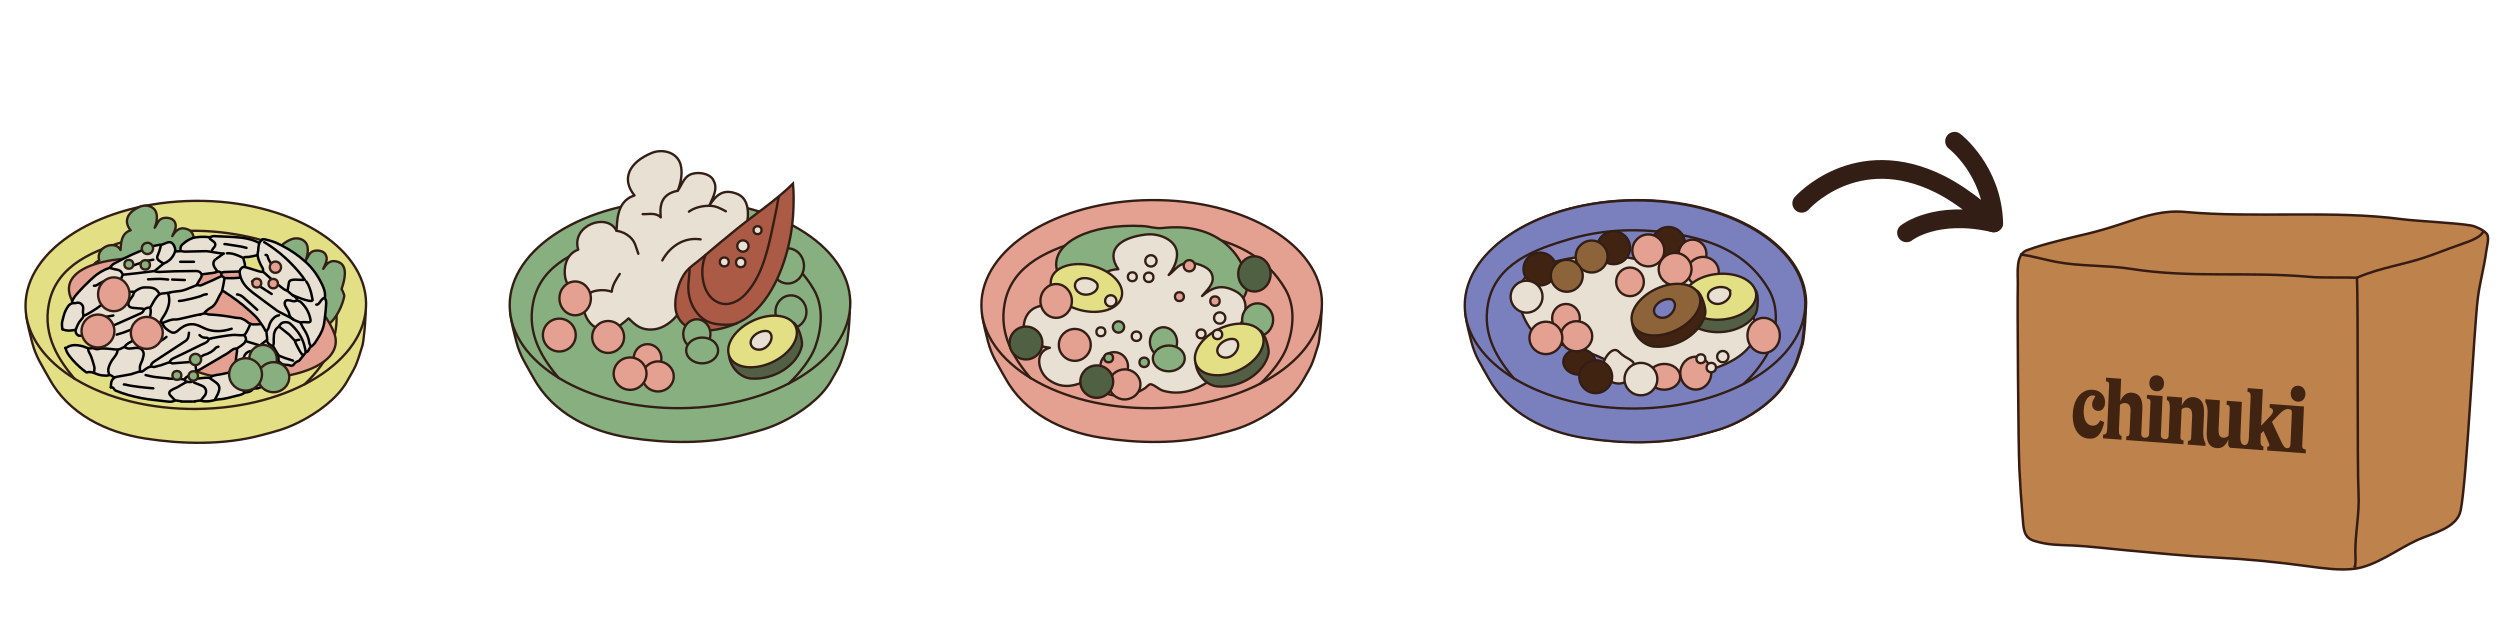 <?xml version="1.0" encoding="UTF-8"?>
<svg xmlns="http://www.w3.org/2000/svg" width="2000" height="500" viewBox="0 0 2000 500">
  <defs>
    <style>
      .cls-1, .cls-2, .cls-3, .cls-4, .cls-5, .cls-6, .cls-7, .cls-8, .cls-9, .cls-10, .cls-11, .cls-12, .cls-13, .cls-14, .cls-15, .cls-16, .cls-17, .cls-18, .cls-19, .cls-20, .cls-21, .cls-22, .cls-23, .cls-24, .cls-25, .cls-26, .cls-27, .cls-28, .cls-29, .cls-30, .cls-31 {
        stroke: #331e16;
      }

      .cls-1, .cls-3, .cls-4, .cls-5, .cls-7, .cls-9, .cls-11, .cls-12, .cls-14, .cls-16, .cls-17, .cls-18, .cls-19, .cls-32, .cls-21, .cls-23, .cls-24, .cls-33, .cls-25, .cls-34, .cls-26, .cls-27, .cls-30 {
        stroke-linecap: round;
        stroke-linejoin: round;
      }

      .cls-1, .cls-4, .cls-5, .cls-6, .cls-7, .cls-10, .cls-18, .cls-19, .cls-20, .cls-21, .cls-22, .cls-23, .cls-25, .cls-26, .cls-28, .cls-29, .cls-30 {
        stroke-width: 1.9px;
      }

      .cls-1, .cls-10, .cls-17, .cls-33, .cls-34 {
        fill: none;
      }

      .cls-2, .cls-7 {
        fill: #8d633a;
      }

      .cls-2, .cls-8, .cls-13, .cls-15, .cls-31 {
        stroke-miterlimit: 10;
        stroke-width: 1.9px;
      }

      .cls-3, .cls-5, .cls-13 {
        fill: #e4a090;
      }

      .cls-3, .cls-9, .cls-11, .cls-12, .cls-14, .cls-16, .cls-24, .cls-27 {
        stroke-width: 1.9px;
      }

      .cls-4, .cls-9 {
        fill: #506042;
      }

      .cls-6, .cls-10, .cls-20, .cls-22, .cls-28, .cls-29 {
        stroke-miterlimit: 10;
      }

      .cls-6, .cls-15, .cls-16, .cls-30, .cls-35 {
        fill: #e8e0d3;
      }

      .cls-8, .cls-11, .cls-21 {
        fill: #87af80;
      }

      .cls-12, .cls-23, .cls-31 {
        fill: #e2df85;
      }

      .cls-14, .cls-36, .cls-25, .cls-28 {
        fill: #412312;
      }

      .cls-17 {
        stroke-width: 15px;
      }

      .cls-18 {
        fill: #ebe1d2;
      }

      .cls-19, .cls-24 {
        fill: #d0b4ad;
      }

      .cls-20 {
        fill: #535f45;
      }

      .cls-32 {
        fill: #be834d;
      }

      .cls-32, .cls-33 {
        stroke: #361c13;
      }

      .cls-32, .cls-33, .cls-34 {
        stroke-width: 2px;
      }

      .cls-22, .cls-26, .cls-27 {
        fill: #7a80be;
      }

      .cls-34 {
        stroke: #000;
      }

      .cls-29 {
        fill: #ab5a45;
      }
    </style>
  </defs>
  <g id="_9_10_Kinder_Box" data-name="9/10 Kinder Box">
    <g>
      <path class="cls-32" d="m1622.9,199.71c-11.08,2.75-8.43,19.07-8.66,27.93-.42,17.23.42,130.21,1.25,147.4.63,12.96,1.52,26.11,2.63,38.95.71,8.23.51,15.94,8.94,18.6,11.59,3.68,20.06,3.3,32.07,3.84,12.11.57,30.29,2.77,42.33,3.84,24.31,2.18,46.73,4.59,71.2,5.76,25.28,1.23,49.24,3.6,74.4,7.06,11.39,1.56,25.04,3.38,36.56,1.92,17.01-2.14,34.68-15.87,50.09-22.91,12.32-5.62,31.95-9.44,34.84-23.86,4.99-24.93,10.52-145.48,13.83-170.69,1.62-12.25,5.04-24.23,6.61-36.46.4-3.11,2.57-10.92.65-13.73-2.14-3.15-9.2-6.27-12.4-6.88-10.9-2.1-44.85-3.66-55.79-5.14-54.76-7.32-118.18-.73-173.18-5.76-17.17-1.58-31.16,2.91-47.46,8.33-29.34,9.79-31.63,8.68-61.5,16.68-3.26.87-9.36,2.55-16.42,5.12Z"/>
      <path class="cls-33" d="m1616.81,203.58c9.46,1.35,18.26,4.02,27.66,5.84,19.8,3.84,40.36,2.53,60.34,5.68,48.43,7.62,92.86,1.94,143.54,6.43,9.54.85,27.79.16,37.21.65,1.07,21.8.1,150.63,1.27,172.57.85,15.75-2.57,30.88-2.57,46.67,0,3.13.42,6.65,0,9.79-.28,2.14.1,2.75-.65,1.92"/>
      <path class="cls-33" d="m1885.57,222.16c20.4-8.82,38.99-10.37,59.84-18.14,9.75-3.62,19.45-7.28,29.28-10.7,3.96-1.4,10.29-4.55,11.57-7.5"/>
      <path class="cls-36" d="m1764.08,353.97c-.11-.21-.23-.45-.32-.67-.74-1.66-1.12-3.77-1.18-6.3-.02-.68-.01-1.4.02-2.14l.61-13.83c.22-4.87-.58-8.37-2.44-10.56-1.42-1.66-3.42-2.58-6.05-2.77-4.06-.3-7.21,2.07-9.31,6.88l.29-6.59-12.1-.9-.13,2.99c2.11.16,2.51,4.05,2.4,6.56l-.95,21.86c-.11,2.45-1.61,2.96-2.97,2.85-1.78-.13-3.36-1.12-3.26-3.47l1.38-31.07-12.47-.92-.13,2.99c.38.02.72.06,1.01.12,1.45.29,1.92,1.02,1.9,2.81,0,.13,0,.28,0,.45l-.02.05-1.09,24.87c-.1,2.36-1.77,3.11-3.54,2.98l-.32-.04c-1.27-.18-2.48-.99-2.38-3.24l.88-19.86c.27-8.27-2.52-12.45-8.49-12.9-4.04-.3-7.19,2.07-9.28,6.88l.78-18-12.05-.88-.13,2.97c2.08.16,2.64.83,2.53,3.34l-1.48,33.68c-.21,4.78-.68,5.3-3.29,5.59l-.13,2.97,14.81,1.09.13-2.97c-1.73-.44-2.34-1.2-2.13-5.98l.84-18.99c1.2-1.02,2.52-1.48,4.18-1.35,2.68.2,4.42,1.89,4.21,6.6l-.74,16.79c-.11,2.59-.64,3.11-2.6,3.2l-.13,2.97,14.27,1.07h.21s31.32,2.33,31.32,2.33l.13-2.99c-2.08-.47-2.64-1.14-2.54-3.26l.97-21.78c1.21-1.02,2.54-1.48,4.21-1.34,2.66.2,4.42,1.89,4.21,6.62l-.75,16.82c-.11,2.59-.64,3.11-2.62,3.2l-.13,2.99,14.12,1.05.1-2.2c-.12-.18-.23-.38-.34-.58Zm-90.41-13.45c-4.62-.36-7.02-5.32-6.7-12.4.33-7.52,3.65-12.09,7.56-11.79.8.05,1.36.26,1.71.52-.74,2.23-2.39,3.21-2.52,6.33-.14,3.14,1.65,5.32,4.61,5.54,3.25.24,5.54-2.33,5.73-6.5.26-5.88-3.91-9.97-9.7-10.39-8.81-.65-15.59,6.79-16.15,19.34-.5,11.22,4.51,19.14,12.75,19.75,6.72.5,10.46-3.78,12.4-13.25l-3.28-1.34c-1.22,2.9-3.39,4.39-6.42,4.18Zm51.97-40.27c-3.48-.26-5.98,2.16-6.15,5.93-.17,3.78,2.11,6.56,5.58,6.81,3.48.26,5.98-2.16,6.15-5.94.17-3.77-2.11-6.54-5.58-6.8Zm116.14,55.97l1.38-31.05-27.35-2.03-.13,2.99c1.8.37,2.77,1.39,2.72,2.73-.05,1.09-.69,2.39-2.06,3.87l-7.4,7.81,1.29-29.17-12.1-.9-.13,2.99c2.1.16,2.62,1.51,2.51,4.02l-1.46,33.22c-.25,5.68-3.3,5.37-3.3,5.37-2.97-.22-3.64-3.12-3.43-7.99l1.18-26.57-12.1-.9-.14,3.16c2.1.22,2.64,1.21,2.53,3.65l-.92,21.07c-1.31,1.41-2.71,1.77-4.22,1.66-2.97-.22-3.97-2.18-3.76-7.14l1.01-22.8-11.58-.85-.1,2.18c.24.38.46.79.65,1.25.74,1.66,1.14,3.76,1.2,6.31.02.68,0,1.4-.03,2.14l-.67,15.12c-.05,1.17-.03,2.34.12,3.51.16,1.48.49,2.77.97,3.87.22.53.49,1.01.78,1.45,1.35,2.04,3.47,3.15,6.4,3.36,3.83.29,6.99-2.08,9.1-6.9l-.2,4.48,1.32,2.08,26.76,1.97.13-2.99c-1.79-.45-2.49-1.29-2.3-5.77l.19-4.4,2.14-2.21,3.83,8.56c.66,1.47.91,2.28.89,2.83-.03.71-.64,1.21-1.65,1.23l-.13,2.97,30.83,2.29.13-2.99c-2.31-.49-3.01-1.09-2.9-3.46Zm-9.42-.7c-.1,2.36-1.06,3.17-3.18,3.01-1.52-.12-3.11-3-4.11-5.04l-7.51-16.01,3.97-4.2c1.03-1.11,1.97-2.09,2.85-2.92.18-.18.35-.34.53-.48.37-.32.7-.59,1.04-.85.17-.13.33-.26.51-.37.22-.15.44-.29.66-.43.3-.18.6-.34.9-.46.28-.13.56-.24.86-.32.2-.06.39-.12.59-.16.36-.09.73-.1,1.09-.07,2.39.18,3.02.86,2.91,3.37l-1.1,24.92Zm6.37-46.92c-3.48-.26-5.98,2.16-6.15,5.94-.17,3.77,2.11,6.54,5.58,6.8,3.48.26,5.98-2.16,6.15-5.94.17-3.77-2.11-6.54-5.58-6.8Z"/>
    </g>
    <g id="Layer_5_copy" data-name="Layer 5 copy">
      <path class="cls-17" d="m1525.22,186.25s23.44-18.64,69.74-7.91c0,0-20.78-19.84-42.99-30.94-67.51-33.73-110.59,15.22-110.59,15.22"/>
      <path class="cls-17" d="m1563.66,113.01s30.15,23.06,31.31,65.33"/>
    </g>
  </g>
  <g id="_4_Tage" data-name="4 Tage">
    <g id="V1">
      <g>
        <path class="cls-23" d="m20.91,251.44c.82,7.5,3.33,16.71,4.71,22.11,3.15,12.22,7.68,18.18,13.73,29.25,15.47,28.34,45.57,43.12,76.63,47.99,29.68,4.65,62.95,5.29,92.1-2.39,11.93-3.15,19.55-4.91,30.66-10.4,14.55-7.21,30.89-18.84,38.74-32.66,7.52-13.25,7.03-11.33,12.49-29.02.7-2.25,2.83-18.05,2.66-36.45-4.21.15-8.81,1.3-13.46,1.24-12.37-.15-24.79.25-37.14.83-49.05,2.31-98.19,3.98-147.25,6-16.16.66-32.58.39-48.73-.08-5.54-.17-10.9-.56-16.35.54-2.99.59-5.95,2.46-8.79,3.04Z"/>
        <ellipse class="cls-12" cx="156.65" cy="243.91" rx="136.23" ry="83.24" transform="translate(-2.31 1.5) rotate(-.54)"/>
        <path class="cls-1" d="m59.7,303.13c-12.26-14.77-25.6-34.05-20.61-59.98,6.17-32.05,37.64-43.42,65.73-51.59,30.88-8.97,63.9-8.85,95.09-1.85,26.92,6.05,49.16,17.6,63.65,42.29,8.27,14.1,6.58,31.63,1.2,46.47-3.2,8.82-12.1,20.56-21.03,28.91"/>
      </g>
      <path class="cls-21" d="m152.53,204.95c1.86-5.42,5.83-18.35-2.44-21.49-5.88-2.23-9.07.36-12.24,5.42,2.46-5.33,3.83-8.14,1.7-11.75-1.65-2.79-7.11-3.74-10.44-2.09-2.77,1.37-3.65,4.91-5.34,7.13,1.43-3.43,2.34-8.2,1.25-11.87-1.61-5.38-8.04-6.99-12.82-5.03-9.91,4.08-13.86,11.49-7.71,18.97-8.57,2.6-7.58,12.97-8.06,15.76-4.09-8.31-20.34-2.42-17.06,8.43-5.85,2.15-6.44,8.58-5.85,12.18.97,5.83,6.39,7.77,11.31,7.15-5.71,3.46-2.6,12.77,2.17,15.3,6.1,3.24,10.31.15,14.85-3.96,2.77,2.75,5.01,4.8,9.08,4.99,3.42.16,6.2-.89,8.96-2.91,1.37-1.01,2.6-2.21,3.66-3.54.32-.41,1.12-2.1,1.53-2.26,1.24-.49,3.71,1.62,5.35,1.8,13.28,1.41,22.12-15.79,24.2-26.35.32-1.55-2.53-6.56-2.11-5.9Z"/>
      <path class="cls-21" d="m273.29,231.16c1.86-5.42,5.83-18.35-2.44-21.49-5.88-2.23-9.07.36-12.24,5.42,2.46-5.33,3.83-8.14,1.7-11.75-1.65-2.79-7.11-3.74-10.44-2.09-2.77,1.37-3.65,4.91-5.34,7.13,1.43-3.43,2.34-8.2,1.25-11.87-1.61-5.38-8.04-6.99-12.82-5.03-9.91,4.08-13.86,11.49-7.71,18.97-8.57,2.6-7.58,12.97-8.06,15.76-4.09-8.31-20.34-2.42-17.06,8.43-5.85,2.15-6.44,8.58-5.85,12.18.97,5.83,6.39,7.77,11.31,7.15-5.71,3.46-2.6,12.77,2.17,15.3,6.1,3.24,10.31.15,14.85-3.96,2.77,2.75,5.01,4.8,9.08,4.99,3.42.16,6.2-.89,8.96-2.91,1.37-1.01,2.6-2.21,3.66-3.54.32-.41,1.12-2.1,1.53-2.26,1.24-.49,3.71,1.62,5.35,1.8,13.28,1.41,22.12-15.79,24.2-26.35.32-1.55-2.53-6.56-2.11-5.9Z"/>
      <path class="cls-13" d="m146.65,208.88c7.29,1.02,14.66,3.8,21.59,3.85,61.89.44,91.9,33.31,99.3,54.31,8.46,24-33.21,41.2-91.4,34.6-31.05-3.52-27.12-16.74-88.82-31.2-16.89-3.96-25.96-19.66-30.93-32.81-9.07-23.96,31.96-36.87,90.26-28.75Z"/>
      <g>
        <g>
          <path class="cls-35" d="m259.11,238.47l.79.11c1.62,2.28.93,4.93.83,7.38-.14,3.6-.83,7.18-1.17,10.78-.51,5.45-2.7,10.18-5.63,14.54-1.47,2.17-2.56,4.68-5.12,5.99l-.41-.67c-.36-.88-.93-1.74-1.04-2.66-.52-4.28-2.39-7.89-4.68-11.36-.88-1.33-1.47-2.88-2.18-4.33v-.39c.54.02,1.06-.04,1.62-.11,1.47-.19,2.99.12,4.48.11,1.62,0,2.1-.57,1.78-2.25-.92-4.91-3.09-9.13-6.45-12.67-.88-.92-1.65-1.96-3.04-2.12-.29-.03-.64-.31-.87-.62-.08-.1-.15-.21-.19-.31-.8-1.8-2.21-2.82-3.77-3.81,0,0,0,0,0,0-1.37-.86-2.48-2.2-3.82-3.14-1.04-.73-2.36-1.01-3.38-1.77-2.52-1.86-4.97-3.82-7.37-5.85-2.69-2.26-5.29-4.64-7.91-6.99-.38-.34-.74-.55-1.17-.68l.08-.26c.05-1.2.06-2.31-.68-3.43-.95-1.45-1.7-3.08-2.35-4.71-.62-1.58-1.18-3.24-1.4-4.92,0-.07-.02-.13-.02-.2-.09-1.15.35-2.38.49-3.57.24-2.1.2-4.3,1.04-6.16.44-.97,1.12-1.84,2.19-2.55.1-.06.13-.24.19-.37,1.35-.68,9.5,2.08,10.78,2.66,1.45.65,2.89,1.35,4.31,2.08,7.12,3.67,13.77,8.11,19.78,13.6,5.69,5.2,9.99,11.5,13.22,18.58,1.16,2.55,2.15,5.32,2.02,8.29-.03.57-.23,1.55-.54,1.64-.14.04-.28.09-.41.14Z"/>
          <path class="cls-35" d="m248.39,276.6l.41.67c-1.01.51-1.42,2.22-2.23,3.28-.39.52-.88,1.32-1.64.85-.1-.06-.2-.14-.31-.25l-.18-.38c-.36-1.64-.63-3.31-1.09-4.92-2.03-7.06-6.19-12.57-11.5-17.2-1.51-1.32-5.6-1.18-6.97.19-.72.71-1.29,1.62-1.95,2.39-.3.35-.62.67-.98.93-1.62,1.17-2.07,2.91-2.62,4.61-.28.86-.05,1.9-.24,2.81-.5,2.38.5,4.91-.69,7.19l-.21.28c-.35-.27-.74-.51-1.2-.73-1.84-.91-3.56-2.13-3.31-4.85.12-1.3-.12-2.66-.34-3.96-.18-1.06.22-2.38-1.05-3.03l-.18-.38c-.92-1.78-2.01-3.46-3.13-5.11-.68-.98-1.36-1.95-2.03-2.92-2.09-3-5.08-5.34-7.79-7.83-6.23-5.74-13.1-10.56-20.11-15.14-.34-.22-.72-.38-1.08-.57l-.24-.06c.81-3.14,1.26-6.38,1.85-9.58l.12-.52c.14.05.28.09.42.09,2.45.1,4.91.09,7.36.03,1.56-.04,3.12-.23,4.67-.36l.42-.16c1.64,5.04,5.22,8.67,9.31,11.85,6.54,5.07,13.28,9.86,19.91,14.8,1.05.78,9.86,5.03,12.14,6.45,0,0,.02.01.03.02.13.1.26.19.39.27,0,0,.01.01.02.02.41.27.83.52,1.27.76,1.06.59,2.29.85,3.39,1.37.49.23.98.33,1.46.35v.39c.71,1.45,1.29,3,2.17,4.33,2.29,3.47,4.17,7.08,4.68,11.36.11.92.68,1.77,1.04,2.66Z"/>
          <path class="cls-35" d="m248.38,255.61c.32,1.68-.16,2.25-1.78,2.25-1.5,0-3.02-.3-4.48-.11-.56.07-1.09.14-1.62.11-.48-.02-.96-.11-1.46-.35-1.1-.52-2.33-.77-3.39-1.37-.44-.24-.86-.5-1.27-.76,0,0-.02-.01-.02-.02-.08-.07-.22-.16-.39-.27,0,0-.02,0-.03-.02-1.33-.97-2.37-2.22-2.64-4.19-.1-.79-.51-1.55-.88-2.27-.61-1.17-1.37-2.25-1.95-3.42-.62-1.24-1.07-2.65-.34-3.94.75-1.34,2.1-1.22,3.38-.96.6.11,1.23.17,1.79.39,1.57.6,3.05.43,4.5-.4l.21-.09c.23.31.58.58.87.62,1.4.16,2.17,1.2,3.04,2.12,3.37,3.54,5.53,7.77,6.45,12.67Z"/>
          <path class="cls-35" d="m236.22,272.85l-.05-.03-4.13-4.35c-.3-.32-.57-.67-.9-.94-2.63-2.09-5.26-4.17-7.9-6.25l-.31-.04c.66-.77,1.23-1.68,1.95-2.39,1.37-1.37,5.46-1.51,6.97-.19,5.31,4.62,9.47,10.14,11.5,17.2.46,1.6.74,3.27,1.09,4.92l.18.38c.11.11.21.19.31.25l-.13.32c-.75.96-1.49,1.92-2.24,2.88l-.27-.23c-.78-1.07-1.65-2.08-2.31-3.23-1.1-1.91-2.08-3.88-3.07-5.85-.62-1.23-.97-1.94-.68-2.43Z"/>
          <path class="cls-35" d="m242.29,284.35l.27.23c-.98,1.26-1.96,2.5-3,3.7-.54.61-1.54.75-2.29,1.18-.52.3-1.07.65-1.43,1.14-1.59,2.15-2.2,2.36-4.69,1.51-.51-.17-1.07-.16-1.61-.2-1.91-.14-3.84-.1-5.24-1.88-.26-.33-.81-.41-1.51-.73l.1-.24c-.06-1.32-.11-2.65-.19-3.97-.03-.44,0-.96-.2-1.31-.98-1.73-2.1-3.37-3-5.13-.36-.69-.79-1.19-1.32-1.6l.21-.28c1.19-2.29.19-4.81.69-7.19.2-.91-.04-1.95.24-2.81.55-1.71.99-3.45,2.62-4.61.36-.26.69-.58.98-.93l.31.04c2.64,2.08,5.27,4.16,7.9,6.25.34.27.6.63.9.94l4.13,4.35.05.03c-.29.49.05,1.19.68,2.43.99,1.97,1.97,3.95,3.07,5.85.66,1.15,1.53,2.16,2.31,3.23Z"/>
          <path class="cls-35" d="m238.01,240.2l-.21.09c-1.44.83-2.93.99-4.5.4-.57-.22-1.19-.28-1.79-.39-1.28-.25-2.63-.37-3.38.96-.73,1.29-.28,2.7.34,3.94.58,1.18,1.34,2.25,1.95,3.42.37.72.78,1.48.88,2.27.27,1.97,1.32,3.22,2.64,4.19-2.28-1.42-11.09-5.67-12.14-6.45-6.63-4.94-13.37-9.73-19.91-14.8-4.09-3.18-7.67-6.81-9.31-11.85-.39-1.18-.67-2.45-.82-3.81-.03-.29-.03-.59,0-.88.24-2.03,2.01-3.98,3.97-3.66.06,0,.13.02.2.03,2.73.66,5.39,1.62,8.09,2.42,1.79.53,3.58,1.27,5.4,1.41.38.03.7.08.99.17.42.13.79.34,1.17.68,2.62,2.35,5.22,4.72,7.91,6.99,2.4,2.03,4.86,3.99,7.37,5.85,1.02.75,2.34,1.04,3.38,1.77,1.34.94,2.44,2.27,3.82,3.14,0,0,0,0,0,0,1.56.99,2.97,2.01,3.77,3.81.04.1.1.21.19.31Z"/>
          <path class="cls-35" d="m222.88,289.08l-.1.24c-.45,1.33-.95,2.61-1.33,3.93-.53,1.87-1.04,3.76-1.42,5.67-.21,1.04-.15,2.14-.2,3.21l.08.3c-.68.16-1.41.68-1.84,1.24-2,2.54-4.3,3.86-7.26,3.15.39-1.02.59-2.21.59-3.55l-.04-.38c.57-.06,1.08-.35,1.49-1.13.72-1.37,1.37-2.76,1.88-4.17,1.25-3.4,1.79-6.95.95-10.77-.54-2.44-1.64-4.53-4.1-5.52-1.37-.55-2.65-1.36-3.96-2.05l-.46-.1c.2-.58.34-1.35.46-2.36l.15-.43c.14.05.27.1.39.15,0-.84,5.53-4.06,5.53-5.01-.25,2.72,1.47,3.94,3.31,4.85.45.22.85.46,1.2.73.53.41.96.9,1.32,1.6.91,1.76,2.03,3.41,3,5.13.2.35.17.87.2,1.31.07,1.32.12,2.65.19,3.97Z"/>
          <path class="cls-35" d="m215.67,286.82c.83,3.81.3,7.37-.95,10.77l-.46-.18c-2.29-1.33-4.86-1.48-7.36-1.89l-.33-.02c.57-4.9.03-9.94-.03-14.92l-.51-.05c.54-.24.88-.68,1.13-1.38l.46.1c1.32.69,2.59,1.5,3.96,2.05,2.46.99,3.56,3.08,4.1,5.52Z"/>
          <path class="cls-35" d="m211.34,302.89l.04.38c0,1.35-.2,2.54-.59,3.55-1.04,2.77-3.46,4.23-6.96,3.95-.27-.02-.49,0-.69.04l-.04-.16c.24-1.2.26-2.51.76-3.57,1.73-3.66,2.23-7.7,2.69-11.58l.33.02c2.5.41,5.07.56,7.36,1.89l.46.18c-.52,1.41-1.16,2.8-1.88,4.17-.41.78-.92,1.07-1.49,1.13Z"/>
          <path class="cls-35" d="m213.34,267.52c.22,1.3.46,2.67.34,3.96,0,.95-5.53,4.17-5.53,5.01-.13-.05-.26-.1-.39-.15-3.14-1.15-8.56-2.51-11.23-3.53.55-1.36.35-2.94-1.29-4.8,1.47-.26,4.58-7.7,5.1-8.93,1.1.39,2.27.49,3.51.47,1.43-.02,2.87-.11,4.31-.18l.83-.38c1.12,1.65,2.21,3.33,3.13,5.11l.18.38c1.28.65.87,1.98,1.05,3.03Z"/>
          <path class="cls-35" d="m207.75,276.35l-.15.43c-.12,1.01-.26,1.78-.46,2.36-.25.7-.59,1.13-1.13,1.38-.67.31-1.63.33-3.08.24-4.9-.32-7.7,2.21-8.47,7.37-1.03,6.94.58,13.26,4.03,19.06.91,1.53,2.57,2.57,3.89,3.83l.11.09c-.16.13-.31.3-.46.49-1.47,1.83-3.53,2.14-5.59,2.41-.2.03-.48-.07-.72-.23-.22-.14-.41-.32-.5-.5-1.73-3.25-3.72-6.41-4.96-9.86-.73-2.04-1.39-4.18-1.57-6.43-.07-.79-.07-1.6,0-2.42.15-1.87-.25-3.79-.1-5.67.2-2.66.7-5.3,1.02-7.95.07-.62-.1-1.26-.16-1.89l-1.33-.17c.42-.06.86-.08,1.33-.03.17.01.36-.23.54-.36,1.76-1.32,5.48-3.1,6.52-5.67,2.67,1.02,8.09,2.39,11.23,3.53Z"/>
          <path class="cls-35" d="m167.3,189.72l.97-.12c.96-.25,1.92-.75,2.87-.72,5.27.17,10.55.41,15.81.73,7,.43,13.92,1.3,20.3,4.71l.32.08c-.84,1.85-.81,4.06-1.04,6.16-.13,1.19-.57,2.42-.49,3.57l-.23.02c-2.4.5-4.77,1.18-7.19,1.44-1.28.14-2.62-.36-3.77.64l-.54.08c.29.31.44.7.57,1.24.44,1.93,1.5,3.75.86,5.87l-.03.19c-1.96-.32-3.73,1.62-3.97,3.66l-.5-.07c-4.01.12-8.03.23-12.04.4-.66.03-1.32.35-1.97.54l-.51.18c-.56-.93-1.55-1.25-2.85-.95l-.06-.36c-.66-.95-1.33-1.88-1.97-2.84-1.54-2.31-1.52-4.78.2-6.4.95-.9,2.14-1.53,3.21-2.3,1.2-.87,2.4-1.76,3.59-2.64-1.44.25-12.39-1.97-13.84-1.92-5.75.2-11.5.3-17.25.39-.78,0-1.56-.26-2.34-.35-.29-.03-.59-.04-.89-.03v-.36c-.42-1.87-.16-3.6,1.26-4.9,2.25-2.07,4.72-3.81,7.54-4.92,3.72-1.47,9.84-1.49,13.94-1.02Z"/>
          <path class="cls-35" d="m206.53,280.57c.06,4.98.6,10.02.03,14.92-.45,3.87-.95,7.92-2.69,11.58-.5,1.06-.52,2.37-.76,3.57l.04.16c-.25.05-.46.16-.64.31l-.11-.09c-1.32-1.26-2.98-2.29-3.89-3.83-3.46-5.81-5.07-12.12-4.03-19.06.77-5.16,3.57-7.69,8.47-7.37,1.45.1,2.41.07,3.08-.24l.51.05Z"/>
          <path class="cls-35" d="m167.22,270.97l-.04.33c-1.15,2.83-3.88,3.37-6.13,4.5-7.5,3.76-15.07,7.37-22.63,10.99-1.28.61-2.18,1.5-2.69,2.86v.36c-1.04-.06-2.04.35-3.06.76-1.06.43-2.15.77-3.23,1.15l-.36.19c-1.67.44-3.35.89-5.03,1.32-.35.09-.75.26-1.07.17-3.43-.98-5.82,1.1-8.28,3.03-.62.49-1.16.96-2.17.66-.11-.03-.23-.05-.35-.06v-.21c-.59-2.31-.44-4.44.68-6.65.94-1.86,1.59-3.96,1.98-6.03.59-3.07-1.47-5.74-4.44-6.01-1.18-.11-2.4,0-3.59.18-2.35.35-4.69.82-6.83-.78l-.68-.03c.18-.1.33-.22.44-.39,1.15-1.67,2.69-2.66,4.36-3.56,4.03-2.18,8.09-4.3,12.02-6.65,1.99-1.19,4.18-2.24,5.41-4.49l.04-.53c.31.06.7-.04,1.04-.04l.36-.19c1.86-1.23,3.93-2.25,5.25-4.08l.68.11c1.23.84,2.33.03,3.4-.4,2.68-1.06,5.3-2.19,8.28-1.89,2.21.22,17.37-4.08,19.58-3.96,1.21-.43,2.4-.81,3.63-.81.82,0,1.65.16,2.5.59.51.26,1.18.19,1.78.21,7.01.33,13.94,1.34,20.85,2.63,1.36.26,2.85-.01,4.1.47,1.72.66,3.48,1.57,4.82,2.83.79.74,1.62,1.23,2.48,1.53-.52,1.23-3.63,8.66-5.1,8.93-3.06.55-6.03-.28-9-.06-3.91.3-7.79,1.05-11.68,1.64-1.74.27-3.48.63-5.21.94l-.36.19c-.59.12-1.18.28-1.76.24Z"/>
          <path class="cls-35" d="m195.23,268.02c1.64,1.85,1.85,3.43,1.29,4.8-1.04,2.57-4.76,4.35-6.52,5.67-.18.13-.37.38-.54.36-.47-.05-.91-.03-1.33.03-2.47.4-4.12,2.59-6.21,3.79-5.61,3.21-11.15,6.53-16.72,9.82-1.68.99-3.34,2.05-5.04,3.01-.85.47-1.79.77-2.69,1.15-.15.06-.3.11-.45.18l-.09-.37c-.18-1.45-.34-2.9-.54-4.35-.29-2-1-2.75-2.87-2.62-4.67.31-9.34.74-14.01,1.1-.72.06-1.59.28-2.13-.04-.57-.35-1.12-.5-1.65-.53v-.36c.51-1.36,1.41-2.25,2.69-2.86,7.56-3.62,15.13-7.23,22.63-10.99,2.24-1.13,4.98-1.67,6.13-4.5l.04-.33c.58.04,1.17-.12,1.76-.24l.36-.19c1.74-.32,3.47-.67,5.21-.94,3.89-.59,7.77-1.35,11.68-1.64,2.97-.22,5.94.61,9,.06Z"/>
          <path class="cls-35" d="m195.74,313.77l-.17.27c-1.58,1.68-3.74,1.94-5.75,2.43-4.89,1.18-9.79,2.78-14.74,3.03-.93.05-1.83.2-2.71.39l-.15-.75c.72-1.39,1.52-2.73,2.14-4.17,2.06-4.81,1.41-7.04-2.5-9.65-1.35-.9-2.63-1.91-3.97-2.81-.08-.06-.18-.11-.27-.16l.29-.05c.36-.32.68-.69,1.08-.93,2.55-1.55,5.5-1.43,8.27-2.07,3.63-.84,7.3-1.53,10.95-2.29l.5-.05c.19,2.25.84,4.39,1.57,6.43,1.24,3.45,3.23,6.61,4.96,9.86.09.18.28.36.5.5Z"/>
          <path class="cls-35" d="m179.7,222.37l-.12.52c-.59,3.2-1.04,6.44-1.85,9.58,0,.01,0,.03,0,.04-.39,1.5-1.54,2.77-2.26,4.18-1.57,3.11-2.75,6.5-5.59,8.67-1.06.81-2.31,1.33-3.39,2.13-.97.71-1.81,1.61-2.71,2.44l.03.89c-1.22,0-2.42.39-3.63.81-2.21-.12-17.37,4.17-19.58,3.96-2.97-.3-5.6.84-8.28,1.89-1.08.43-2.17,1.24-3.4.4l-.68-.11c.44-.62.8-1.32,1.05-2.15.1-.34.34-.64.53-.95.83-1.33,1.77-2.6,2.5-3.98,2.63-4.99,4.19-10.17,2.17-15.88l-.72-.43c.72-.11,1.43-.22,2.16-.32l.36-.19c2.16-.32,4.3-.8,6.47-.91,4.19-.22,7.85-2.2,11.67-3.64,1.04-.4,2.04-.95,3.11-1.12.61-.1,1.25-.08,1.93.16.47.16,1.12.03,1.6-.18,5.1-2.24,10.22-4.44,15.25-6.85.38-.19.69-.29.96-.31.44-.04.79.13,1.24.54.34.32.76.66,1.18.83Z"/>
          <path class="cls-35" d="m165.03,200.91c1.44-.05,12.4,2.17,13.84,1.92-1.2.88-2.39,1.77-3.59,2.64-1.07.77-2.26,1.4-3.21,2.3-1.72,1.62-1.74,4.09-.2,6.4.64.96,1.32,1.89,1.97,2.84l.06.36c-.31.07-.64.18-.98.32-1.71.71-3.68.73-5.54,1.01-1.91.29-3.83.51-5.75.76l-.35.02c-.02-.06-.05-.12-.07-.18-.81-1.64-2.24-2.51-4.07-2.49-5.69.07-11.38.1-17.07.21-2.87.05-5.74.27-8.62.35-1.85.06-6.07.62-7.73-.55l7.19-6.05c4.4-1.53,7.43-4.8,9.03-9.14.07-.19.12-.39.16-.59l.34.08c1.2-.06,2.39-.13,3.59-.19.18,0,.36-.01.54-.02.29,0,.59,0,.89.03.78.09,1.56.36,2.34.35,5.75-.09,11.5-.19,17.25-.39Z"/>
          <path class="cls-35" d="m171.86,305.34c3.91,2.61,4.56,4.84,2.5,9.65-.62,1.43-1.42,2.78-2.14,4.17l.15.75h0c-2.15.47-4.22,1.19-6.44,1.18-1.66,0-3.2.1-4.89-.46-1.47-.49-3.31.24-4.99.43l-.36.19h-10.42l-.36-.19c-.72-.12-1.43-.29-2.16-.37-.93-.09-2.02-.46-2.82-.2l-.05-.38c-1.08-1.13-2.13-2.3-3.24-3.4-1.69-1.67-1.63-3.21.38-4.52,1.18-.77,2.46-1.39,3.77-1.9,1.7-.66,7.06-4.22,8.8-4.79,1.94.17,3.93.56,5.59-1.26,1.52-1.66,3.74-1.44,5.72-1.71,1.9-.25,3.83-.31,5.75-.39.31,0,.67.08.97.22.1.05.19.1.27.16,1.34.9,2.62,1.91,3.97,2.81Z"/>
          <path class="cls-35" d="m161.27,219.5c.2.63.03,1.58-.24,2.23-.42,1.03-1.18,1.9-1.75,2.86-.62,1.06-1.2,2.14-1.8,3.21l.05.38c-1.07.18-2.07.72-3.11,1.12-3.82,1.44-7.48,3.42-11.67,3.64-2.17.11-4.32.59-6.47.91l-.36.19c-.72.1-1.44.21-2.16.32-1.2.19-2.4.35-3.6.4-.89.03-1.66.28-2.34.65l-.71-.99c-2.65-4.82-7.18-4.5-11.5-4.49-2.06,0-3.93.9-5.79,1.95-1.03.58-1.88,1.17-2.47,2.02l-.36-.42c-1.48-.37-2.78-.06-4.16.71-2.13,1.18-4.4,2.09-6.63,3.05-.61.26-1.31.27-1.97.4l-.36.19c-1.86.25-3.76.33-5.55.82-.11.03-.22.06-.32.11l-.05-.17c-.15-2.52.62-4.54,2.29-6.48,3.07-3.57,6.14-7.22,7.77-11.87l.39-.72c.34.19.74.22,1.23.16.59-.07,1.2-.13,1.8-.19,2.93-.32,5.87-.6,8.8-.96,4.49-.54,8.98-1.13,13.47-1.69,1.66,1.17,5.88.61,7.73.55,2.88-.09,5.75-.3,8.62-.35,5.69-.11,11.38-.14,17.07-.21,1.83-.02,3.26.86,4.07,2.49.03.06.05.12.07.18Z"/>
          <path class="cls-35" d="m156.94,296.46l.09.37c-.15.06-.3.12-.44.21-1.68,1-3.38,1.98-5.03,3.03-.99.63-1.92,1.38-2.88,2.07l-.36.38c-.66,1.56-.2,2.86,1.26,2.99-1.74.57-7.1,4.12-8.8,4.79-1.3.51-2.59,1.13-3.77,1.9-2.01,1.31-2.07,2.85-.38,4.52,1.11,1.1,2.16,2.26,3.24,3.4l.05.38c-.07.02-.13.05-.2.08-1.86.93-3.68.94-5.6.69-7.01-.91-14.08-1.41-21-2.76-6.91-1.34-13.75-3.15-20.34-5.89-2.25-.93-1.4-3.06-4.11-2.71.19-2.61-.04-5.36,2.33-7.2.13-.1.08-.48.2-.53.39-.18.83-.27,1.25-.4l.36-.19c4.19-.75,8.39-1.51,12.58-2.27l.36-.19c1.37-.44,2.75-.91,4.13-1.31.76-.21,1.6-.6,2.32-.55.12,0,.24.02.35.06,1.01.3,1.56-.18,2.17-.66,2.46-1.93,4.85-4.01,8.28-3.03.32.09.72-.08,1.07-.17,1.68-.43,3.36-.88,5.03-1.32l.36-.19c1.08-.38,2.17-.72,3.23-1.15,1.02-.41,2.01-.82,3.05-.76.53.03,1.08.19,1.65.53.54.32,1.41.1,2.13.04,4.67-.36,9.34-.79,14.01-1.1,1.87-.12,2.58.63,2.87,2.62.21,1.45.37,2.9.54,4.35Z"/>
          <path class="cls-35" d="m138.42,195.28c1.25,1.69,2.03,3.94,1.65,5.77-.04.2-.09.4-.16.59-1.6,4.34-4.63,7.61-9.03,9.14-2.82-1.58-5.78-3.07-5.01-5.67.42-1.42,1.12-2.76,1.58-4.17.49-1.49.86-3.02,1.28-4.53v-.64c.36-.01.73-.03,1.07-.15,1.4-.47,2.74-1.2,4.15-1.65,1.7-.54,3.32-.25,4.47,1.31Z"/>
          <path class="cls-35" d="m134.48,234.8c2.02,5.71.45,10.89-2.17,15.88-.73,1.39-1.66,2.66-2.5,3.98-.19.31-.43.61-.53.95-.25.84-.61,1.54-1.05,2.15-1.33,1.84-3.39,2.85-5.25,4.08l-.36.19c-.34,0-.74.1-1.04.04-.07-.01-.14-.04-.2-.07-1.03-.58-1.69-1.48-1.64-2.81.08-1.7.05-3.41.2-5.11.22-2.52,1.34-5.01.18-7.58-.03-.06-.01-.16.02-.25.04-.11.1-.22.15-.3,1.55-2.65,2.9-5.47,4.74-7.89.77-1.01,1.66-2.03,2.8-2.66.68-.38,1.45-.63,2.34-.65,1.2-.04,2.4-.21,3.6-.4l.72.43Z"/>
          <path class="cls-35" d="m130.89,210.78l-7.19,6.05c-4.49.56-8.98,1.15-13.47,1.69-2.93.35-5.87.64-8.8.96-.6.06-1.2.12-1.8.19-.49.06-.89.03-1.23-.16-.3-.17-.56-.48-.78-.96-1.25-2.75-3.89-2.73-6.25-3.24-.85-.19-1.68-.5-2.52-.75l-.36-.19c-.02-.1-.05-.21-.08-.32-.08-.26-.16-.53-.08-.6.98-.93,1.91-2.01,3.05-2.64,9.72-5.35,19.8-9.88,30.18-13.61,1.95-.71,4.06-.95,6.1-1.35.34-.07.71-.07,1.07-.08v.64c-.41,1.51-.78,3.05-1.27,4.53-.46,1.41-1.16,2.75-1.58,4.17-.77,2.6,2.19,4.09,5.01,5.67Z"/>
          <path class="cls-35" d="m127.12,234.42l.71.99c-1.14.64-2.03,1.65-2.8,2.66-1.83,2.41-3.19,5.24-4.74,7.89-.05.08-.11.2-.15.3l-.22-.11c-1.42-.17-2.74.16-3.95.95-.25.15-.63.28-.79.44l-.1-.07c-.36-.19-.71-.51-1.08-.54-2.45-.23-4.91-.39-7.36-.59-3.93-.33-5.05-2.77-2.87-6.23.66-1.05,1.44-2.01,2.14-3.04.28-.41.61-.85.7-1.32.14-.74.39-1.34.74-1.84.59-.85,1.44-1.44,2.47-2.02,1.86-1.05,3.74-1.94,5.79-1.95,4.32,0,8.84-.32,11.5,4.49Z"/>
          <path class="cls-35" d="m121.58,262.08l-.04.53c-1.23,2.25-3.42,3.31-5.41,4.49-3.93,2.35-7.99,4.48-12.02,6.65-1.67.9-3.21,1.89-4.36,3.56-.11.16-.26.29-.44.39-.53.32-1.29.45-1.83.81-1.11.74-2.26,1.03-3.45,1.09-.87.05-1.76-.02-2.67-.12-3.39-.4-6.82-.74-10.23-.7v-.29c-.12-.31-.18-.68-.37-.94-1.29-1.66-1.49-3.45-.92-5.5.51-1.84.75-3.77,1.11-5.67l-.12-.21c.21,0,.5-.19.64-.37,2.21-2.84,5.47-3.73,8.46-5.08,6.86-3.09,13.81-5.98,20.63-9.16,1.75-.82,4.04-1.28,4.55-3.9,0-.05.04-.09.07-.13.16-.17.55-.29.79-.44,1.22-.78,2.53-1.12,3.95-.95l.22.11c-.04.1-.05.19-.02.25,1.16,2.57.04,5.05-.18,7.58-.15,1.7-.12,3.41-.2,5.11-.05,1.33.6,2.23,1.64,2.81.06.03.13.06.2.07Z"/>
          <path class="cls-35" d="m115.08,247.47l.1.07s-.06.08-.07.13c-.51,2.62-2.8,3.09-4.55,3.9-6.82,3.18-13.77,6.07-20.63,9.16-2.99,1.35-6.26,2.24-8.46,5.08-.14.18-.44.37-.64.37-.02,0-.04,0-.06,0-2.59-.51-4.59,1.54-7.01,1.72-3.41.26-6.82.67-10.24.69-1.86.01-3.39-2.63-2.98-4.6.03-.15.07-.3.12-.43,1.08-2.78,2.09-5.59,4.25-7.81.85-.88,1.69-1.86,1.81-3.2l.21.03c.54-.19,1.11-.32,1.62-.58,6.05-3.16,11.66-7.03,16.9-11.51.78-.66,1.64-1.39,2.56-1.74.1-.04.21-.08.32-.11,1.8-.48,3.69-.57,5.55-.82l.36-.19c.66-.12,1.36-.14,1.97-.4,2.23-.96,4.5-1.87,6.63-3.05,1.37-.77,2.68-1.08,4.16-.71l.36.42c-.35.51-.61,1.1-.74,1.84-.09.47-.42.91-.7,1.32-.7,1.03-1.48,1.99-2.14,3.04-2.19,3.46-1.06,5.9,2.87,6.23,2.45.21,4.91.36,7.36.59.37.03.72.35,1.08.54Z"/>
          <path class="cls-35" d="m110.41,278.33c2.97.27,5.03,2.95,4.44,6.01-.39,2.07-1.04,4.17-1.98,6.03-1.12,2.21-1.27,4.34-.66,6.65v.21c-.73-.04-1.57.34-2.33.55-1.39.4-2.76.87-4.13,1.31l-.36.19c-4.19.75-8.39,1.51-12.58,2.27l-.36.19c-.42.12-.85.21-1.25.4v-.21c-.73-.5-1.44-1.02-2.17-1.51-.53-.36-1.04-.4-1.56-.33l-.06-.43c-.83-1.97-1.13-3.93-.39-6.06.87-2.48,2.03-4.76,3.62-6.8,1.54-1.98,3.21-3.88,3.41-6.62l-.03-.59c1.19-.07,2.34-.36,3.45-1.09.54-.36,1.3-.49,1.83-.81l.68.03c2.14,1.6,4.48,1.13,6.83.78,1.18-.18,2.4-.29,3.59-.18Z"/>
          <path class="cls-35" d="m98.4,219.51l-.39.72c-1.63,4.65-4.7,8.3-7.77,11.87-1.67,1.93-2.44,3.96-2.29,6.48l.05.17c-.92.35-1.78,1.07-2.56,1.74-5.25,4.48-10.85,8.35-16.9,11.51-.5.26-1.08.39-1.62.58l-.21-.03c.05-.52-.02-1.08-.23-1.71-.46-1.39.2-3.13.05-4.69-.29-2.91-2.85-4.57-5.54-3.79-.35.1-.73.22-1.07.18-.77-.1-1.45-.06-2.06.08l-.1-.44c-.06-.12-.19-.27-.17-.37.69-3.11,2.81-5.32,4.72-7.51,3.2-3.67,6.7-7.06,10.2-10.44,4.5-4.34,9.53-7.78,15.44-9.66l.46-.12c.03.11.06.22.08.32l.36.19c.84.25,1.67.56,2.52.75,2.36.51,5.01.49,6.25,3.24.22.49.48.79.78.96Z"/>
          <path class="cls-35" d="m94.03,279.6l.03.59c-.2,2.74-1.87,4.64-3.41,6.62-1.59,2.03-2.75,4.31-3.62,6.8-.75,2.14-.44,4.09.39,6.06l.06.43c-.75.1-1.48.45-2.21.44-2.28-.04-4.65-.22-6.8-.95-1.14-.39-2.25-.86-3.37-1.25l.11-.37c.12-1.45.58-2.99.29-4.33-.6-2.77-1.56-5.46-2.46-8.14-.73-2.19-2.44-3.96-2.5-6.44l.1-.47c.82.19,1.68.23,2.62,0,1.08-.27,2.39.37,3.57.68,1.52.4,2.92-.47,4.32-.48,3.41-.04,6.84.3,10.23.7.92.11,1.81.18,2.67.12Z"/>
          <path class="cls-35" d="m75.48,293.64c.29,1.35-.17,2.88-.29,4.33l-.11.37c-1.8-.62-3.63-1.01-5.64-.41-.29.09-.75-.29-1.06-.54-1.63-1.3-3.33-2.54-4.84-3.98-3.67-3.48-7.3-7.02-9.88-11.53-.63-1.1-.74-2.59-1.51-3.53l.41-.04c.24-.06.52-.07.71-.2,4.01-2.73,8.24-2.17,12.59-1.18,1.62.38,3.12,1.29,4.76,1.66l-.1.47c.06,2.48,1.77,4.25,2.5,6.44.9,2.68,1.86,5.37,2.46,8.14Z"/>
          <path class="cls-35" d="m66.49,250.84c.21.63.27,1.19.23,1.71-.11,1.34-.95,2.32-1.81,3.2-2.16,2.22-3.16,5.02-4.25,7.81-.05.14-.1.28-.12.43l-.26-.06c-.54.06-1.08.09-1.62.19-2.8.54-5.57.62-8.26-.57l-.52-.12c-.06-1.36-.34-2.69-.34-4.05,0-1.13.21-2.3.53-3.4.77-2.67,1.3-5.52,2.59-7.9,1.25-2.3,2.59-4.87,5.22-5.48.61-.14,1.29-.18,2.06-.08.34.05.72-.08,1.07-.18,2.69-.77,5.24.88,5.54,3.79.15,1.55-.51,3.3-.05,4.69Z"/>
        </g>
        <g>
          <path class="cls-34" d="m253.07,243.69c.81.04,1.37-.15,2.03-.89,1.31-1.45,2.06-3.53,4.01-4.33.13-.05.27-.1.41-.14.3-.09.51-1.07.54-1.64.13-2.97-.86-5.74-2.02-8.29-3.23-7.08-7.53-13.38-13.22-18.58-6.01-5.49-12.66-9.93-19.78-13.6-1.42-.73-2.86-1.42-4.31-2.08-1.28-.57-9.43-3.33-10.78-2.66"/>
          <path class="cls-34" d="m88.67,309.88c2.71-.35,1.86,1.78,4.11,2.71,6.59,2.74,13.44,4.55,20.34,5.89,6.92,1.35,14,1.85,21,2.76,1.93.25,3.75.24,5.6-.69.06-.03.13-.06.2-.08.8-.26,1.89.11,2.82.2.73.08,1.44.24,2.16.37"/>
          <path class="cls-34" d="m130.89,210.78c4.4-1.53,7.43-4.8,9.03-9.14.07-.19.12-.39.16-.59.38-1.83-.4-4.08-1.65-5.77-1.15-1.56-2.77-1.85-4.47-1.31-1.41.44-2.75,1.18-4.15,1.65-.34.11-.71.13-1.08.15-.36,0-.72.01-1.07.08-2.04.41-4.15.64-6.1,1.35-10.38,3.74-20.46,8.26-30.18,13.61-1.14.63-2.07,1.71-3.05,2.64-.08.08,0,.34.08.6.03.11.06.22.08.32"/>
          <path class="cls-34" d="m207.25,194.33c-6.38-3.42-13.3-4.29-20.3-4.71-5.27-.32-10.54-.56-15.81-.73-.95-.03-1.91.46-2.87.72"/>
          <path class="cls-34" d="m259.89,238.58c1.62,2.28.93,4.93.83,7.38-.14,3.6-.83,7.18-1.17,10.78-.51,5.45-2.7,10.18-5.63,14.54-1.47,2.17-2.56,4.68-5.12,5.99-1.01.51-1.42,2.22-2.23,3.28-.39.52-.88,1.32-1.64.85-.1-.06-.2-.14-.31-.25"/>
          <path class="cls-34" d="m207.61,276.79c-.12,1.01-.26,1.78-.46,2.36-.25.7-.59,1.13-1.13,1.38-.67.31-1.63.33-3.08.24-4.9-.32-7.7,2.21-8.47,7.37-1.03,6.94.58,13.26,4.03,19.06.91,1.53,2.57,2.57,3.89,3.83"/>
          <path class="cls-34" d="m151.19,266.2c-.12.75-.27,1.51-.35,2.27-.2,1.87-.93,3.33-2.51,4.36-8.29,5.39-16.54,10.84-24.81,16.25-1.48.96-2.61,2.16-3.05,3.98"/>
          <path class="cls-34" d="m123.7,216.83c1.66,1.17,5.88.61,7.73.55,2.88-.09,5.75-.3,8.62-.35,5.69-.11,11.38-.14,17.07-.21,1.83-.02,3.26.86,4.07,2.49.03.06.05.12.07.18.2.63.03,1.58-.24,2.23-.42,1.03-1.18,1.9-1.75,2.86-.62,1.06-1.2,2.14-1.8,3.21"/>
          <path class="cls-34" d="m52.15,278.34c.76.95.88,2.43,1.51,3.53,2.58,4.51,6.21,8.05,9.88,11.53,1.52,1.44,3.21,2.68,4.84,3.98.31.25.77.63,1.06.54,2.02-.6,3.85-.21,5.64.41,1.12.38,2.23.86,3.37,1.25,2.15.73,4.52.91,6.8.95.73,0,1.47-.34,2.21-.44.51-.07,1.03-.03,1.56.33.73.49,1.44,1.01,2.16,1.51"/>
          <path class="cls-34" d="m119.93,246.15c-1.42-.17-2.74.16-3.95.95-.25.15-.63.28-.79.44-.04.04-.06.08-.07.13-.51,2.62-2.8,3.09-4.55,3.9-6.82,3.18-13.77,6.07-20.63,9.16-2.99,1.35-6.26,2.24-8.46,5.08-.14.18-.44.37-.64.37-.02,0-.04,0-.06,0-2.59-.51-4.59,1.54-7.01,1.72-3.41.26-6.82.67-10.24.69-1.86.01-3.39-2.63-2.98-4.6.03-.15.07-.3.12-.43,1.08-2.78,2.09-5.59,4.25-7.81.85-.88,1.69-1.86,1.81-3.2.05-.52-.02-1.08-.23-1.71-.46-1.39.2-3.13.05-4.69-.29-2.91-2.85-4.57-5.54-3.79-.35.1-.73.22-1.07.18-.77-.1-1.45-.06-2.06.08-2.63.61-3.97,3.18-5.22,5.48-1.29,2.38-1.82,5.23-2.59,7.9-.31,1.09-.54,2.26-.53,3.4,0,1.36.29,2.68.34,4.05"/>
          <path class="cls-34" d="m233.97,255.09c.17.11.31.2.39.27"/>
          <path class="cls-34" d="m234.05,236.08c-1.37-.86-2.48-2.2-3.82-3.14-1.04-.73-2.36-1.01-3.38-1.77-2.52-1.86-4.97-3.82-7.37-5.85-2.69-2.26-5.29-4.64-7.91-6.99-.38-.34-.74-.55-1.17-.68-.29-.09-.61-.14-.99-.17-1.82-.14-3.61-.88-5.4-1.41-2.7-.8-5.36-1.76-8.09-2.42-.07-.01-.14-.03-.2-.03-1.96-.32-3.73,1.62-3.97,3.66-.04.3-.04.59,0,.88.15,1.36.44,2.62.82,3.81,1.64,5.04,5.22,8.67,9.31,11.85,6.54,5.07,13.28,9.86,19.91,14.8,1.05.78,9.86,5.03,12.14,6.45"/>
          <path class="cls-34" d="m237.79,240.28c-1.44.83-2.93.99-4.5.4-.57-.22-1.19-.28-1.79-.39-1.28-.25-2.63-.37-3.38.96-.73,1.29-.28,2.7.34,3.94.58,1.18,1.34,2.25,1.95,3.42.37.72.78,1.48.88,2.27.27,1.97,1.32,3.22,2.64,4.19,0,0,.02.01.03.02.13.1.26.19.39.27,0,0,.01.01.02.02.41.27.83.52,1.27.76,1.06.59,2.29.85,3.39,1.37.49.23.98.33,1.46.35.53.02,1.05-.04,1.62-.11,1.47-.19,2.99.12,4.48.11,1.62,0,2.1-.57,1.78-2.25-.92-4.91-3.09-9.13-6.45-12.67-.88-.92-1.65-1.96-3.04-2.12-.29-.03-.64-.31-.87-.62-.08-.1-.15-.21-.19-.31-.8-1.8-2.21-2.82-3.77-3.81"/>
          <path class="cls-34" d="m87.95,214.18c-5.9,1.88-10.94,5.33-15.44,9.66-3.49,3.38-7,6.77-10.2,10.44-1.91,2.19-4.02,4.4-4.72,7.51-.02.11.11.25.17.37"/>
          <path class="cls-34" d="m208.15,259.38c-1.44.07-2.88.16-4.31.18-1.23.02-2.4-.08-3.51-.47-.86-.31-1.69-.79-2.48-1.53-1.34-1.27-3.11-2.17-4.82-2.83-1.25-.48-2.75-.21-4.1-.47-6.9-1.29-13.84-2.3-20.85-2.63-.6-.03-1.28.05-1.78-.21-.84-.43-1.67-.6-2.5-.59-1.22,0-2.42.39-3.63.81"/>
          <path class="cls-34" d="m167.18,271.3c-1.15,2.83-3.88,3.37-6.13,4.5-7.5,3.76-15.07,7.37-22.63,10.99-1.28.61-2.18,1.5-2.69,2.86"/>
          <path class="cls-34" d="m195.23,268.02c1.64,1.85,1.85,3.43,1.29,4.8-1.04,2.57-4.76,4.35-6.52,5.67-.18.13-.37.38-.54.36-.47-.05-.91-.03-1.33.03-2.47.4-4.12,2.59-6.21,3.79-5.61,3.21-11.15,6.53-16.72,9.82-1.68.99-3.34,2.05-5.04,3.01-.85.47-1.79.77-2.69,1.15-.15.06-.3.11-.45.18-.15.06-.3.12-.44.21-1.68,1-3.38,1.98-5.03,3.03-.99.63-1.92,1.38-2.88,2.07"/>
          <path class="cls-34" d="m212.1,264.11c-.92-1.78-2.01-3.46-3.13-5.11-.68-.98-1.36-1.95-2.03-2.92-2.09-3-5.08-5.34-7.79-7.83-6.23-5.74-13.1-10.56-20.11-15.14-.34-.22-.72-.38-1.08-.57"/>
          <path class="cls-34" d="m99.99,277.73c2.14,1.6,4.48,1.13,6.83.78,1.18-.18,2.4-.29,3.59-.18,2.97.27,5.03,2.95,4.44,6.01-.39,2.07-1.04,4.17-1.98,6.03-1.12,2.21-1.27,4.34-.66,6.65"/>
          <path class="cls-34" d="m178.86,202.84c-1.44.25-12.39-1.97-13.84-1.92-5.75.2-11.5.3-17.25.39-.78,0-1.56-.26-2.34-.35-.29-.03-.59-.04-.89-.03-.18,0-.36.01-.54.02-1.2.05-2.4.12-3.59.19"/>
          <path class="cls-34" d="m167.9,189.79c-.2-.02-.4-.05-.61-.07-4.11-.46-10.22-.44-13.94,1.02-2.81,1.11-5.29,2.85-7.54,4.92-1.42,1.3-1.68,3.03-1.27,4.9"/>
          <path class="cls-34" d="m195.57,314.04c-1.58,1.68-3.74,1.94-5.75,2.43-4.89,1.18-9.79,2.78-14.74,3.03-.93.05-1.83.2-2.71.39h0c-2.15.47-4.22,1.19-6.44,1.18-1.66,0-3.2.1-4.89-.46-1.47-.49-3.31.24-4.99.43"/>
          <path class="cls-34" d="m121.55,262.6c-1.23,2.25-3.42,3.31-5.41,4.49-3.93,2.35-7.99,4.48-12.02,6.65-1.67.9-3.21,1.89-4.36,3.56-.11.16-.26.29-.44.39-.53.32-1.29.45-1.83.81-1.11.74-2.26,1.03-3.45,1.09-.87.05-1.76-.02-2.67-.12-3.39-.4-6.82-.74-10.23-.7-1.4.01-2.8.88-4.32.48-1.18-.31-2.49-.96-3.57-.68-.93.24-1.8.2-2.62,0-1.64-.36-3.14-1.28-4.76-1.66-4.36-1-8.59-1.55-12.59,1.18-.2.13-.47.14-.71.2"/>
          <path class="cls-34" d="m218.39,276.79c1.19-2.29.19-4.81.69-7.19.2-.91-.04-1.95.24-2.81.55-1.71.99-3.45,2.62-4.61.36-.26.69-.58.98-.93.66-.77,1.23-1.68,1.95-2.39,1.37-1.37,5.46-1.51,6.97-.19,5.31,4.62,9.47,10.14,11.5,17.2.46,1.6.74,3.27,1.09,4.92"/>
          <path class="cls-34" d="m127.12,234.42c-2.65-4.82-7.18-4.5-11.5-4.49-2.06,0-3.93.9-5.79,1.95-1.03.58-1.88,1.17-2.47,2.02-.35.51-.61,1.1-.74,1.84-.09.47-.42.91-.7,1.32-.7,1.03-1.48,1.99-2.14,3.04-2.19,3.46-1.06,5.9,2.87,6.23,2.45.21,4.91.36,7.36.59.37.03.72.35,1.08.54"/>
          <path class="cls-34" d="m134.48,234.8c2.02,5.71.45,10.89-2.17,15.88-.73,1.39-1.66,2.66-2.5,3.98-.19.31-.43.61-.53.95-.25.84-.61,1.54-1.05,2.15-1.33,1.84-3.39,2.85-5.25,4.08"/>
          <path class="cls-34" d="m244.8,281.71c-.75.96-1.49,1.92-2.24,2.88-.98,1.26-1.96,2.5-3,3.7-.54.61-1.54.75-2.29,1.18-.52.3-1.07.65-1.43,1.14-1.59,2.15-2.2,2.36-4.69,1.51-.51-.17-1.07-.16-1.61-.2-1.91-.14-3.84-.1-5.24-1.88-.26-.33-.81-.41-1.51-.73-.45,1.33-.95,2.61-1.33,3.93-.53,1.87-1.04,3.76-1.42,5.67-.21,1.04-.15,2.14-.2,3.21"/>
          <path class="cls-34" d="m93.88,237.83c-1.86.25-3.76.33-5.55.82-.11.03-.22.06-.32.11-.92.35-1.78,1.07-2.56,1.74-5.25,4.48-10.85,8.35-16.9,11.51-.5.26-1.08.39-1.62.58"/>
          <path class="cls-34" d="m192.16,222.13c-1.56.13-3.11.32-4.67.36-2.45.06-4.91.07-7.36-.03-.14,0-.28-.04-.42-.09-.42-.17-.84-.52-1.18-.83-.44-.41-.8-.58-1.24-.54-.27.02-.58.12-.96.31-5.03,2.41-10.15,4.62-15.25,6.85-.48.21-1.13.34-1.6.18-.69-.24-1.32-.26-1.93-.16-1.07.18-2.07.72-3.11,1.12-3.82,1.44-7.48,3.42-11.67,3.64-2.17.11-4.32.59-6.47.91"/>
          <path class="cls-34" d="m188.21,297.02c-3.65.75-7.32,1.45-10.95,2.29-2.77.64-5.71.53-8.27,2.07-.4.24-.72.62-1.08.93"/>
          <path class="cls-34" d="m207.61,279.25c1.32.69,2.59,1.5,3.96,2.05,2.46.99,3.56,3.08,4.1,5.52.83,3.81.3,7.37-.95,10.77-.52,1.41-1.16,2.8-1.88,4.17-.41.78-.92,1.07-1.49,1.13-.55.07-1.15-.08-1.76-.19"/>
          <path class="cls-34" d="m160.72,320.29c.84-1.07,1.58-2.25,2.53-3.2,2.6-2.57,2.02-6.81-1.28-8.32-2.17-.99-4.42-1.79-6.64-2.67"/>
          <path class="cls-34" d="m179.58,222.89c-.59,3.2-1.04,6.44-1.85,9.58,0,.01,0,.03,0,.04-.39,1.5-1.54,2.77-2.26,4.18-1.57,3.11-2.75,6.5-5.59,8.67-1.06.81-2.31,1.33-3.39,2.13-.97.71-1.81,1.61-2.71,2.44"/>
          <path class="cls-34" d="m122.63,207.75c-2.45.51-4.97.8-7.36,1.56-3.82,1.21-7.56,2.73-11.33,4.11"/>
          <path class="cls-34" d="m94.06,280.19c-.2,2.74-1.87,4.64-3.41,6.62-1.59,2.03-2.75,4.31-3.62,6.8-.75,2.14-.44,4.09.39,6.06"/>
          <path class="cls-34" d="m148.32,302.51c-.66,1.56-.2,2.86,1.26,2.99,1.94.17,3.93.56,5.59-1.26,1.52-1.66,3.74-1.44,5.72-1.71,1.9-.25,3.83-.31,5.75-.39.31,0,.67.08.97.22.1.05.19.1.27.16,1.34.9,2.62,1.91,3.97,2.81,3.91,2.61,4.56,4.84,2.5,9.65-.62,1.43-1.42,2.78-2.14,4.17"/>
          <path class="cls-34" d="m116.52,300.05c2.27.51,4.53,1.17,6.83,1.48,3.7.51,7.42.79,11.14,1.17"/>
          <path class="cls-34" d="m135.92,234.04c-.72.1-1.44.21-2.16.32-1.2.19-2.4.35-3.6.4-.89.03-1.66.28-2.34.65-1.14.64-2.03,1.65-2.8,2.66-1.83,2.41-3.19,5.24-4.74,7.89-.05.08-.11.2-.15.3-.04.1-.05.19-.02.25,1.16,2.57.04,5.05-.18,7.58-.15,1.7-.12,3.41-.2,5.11-.05,1.33.6,2.23,1.64,2.81.06.03.13.06.2.07.31.06.7-.04,1.04-.04"/>
          <path class="cls-34" d="m70.52,279.05c.06,2.48,1.77,4.25,2.5,6.44.9,2.68,1.86,5.37,2.46,8.14.29,1.35-.17,2.88-.29,4.33"/>
          <path class="cls-34" d="m197.19,198.3c-1.56-.38-3.1-.85-4.68-1.12-4-.68-8.02-1.28-12.03-1.9-.29-.04-.6,0-.9,0"/>
          <path class="cls-34" d="m98.01,220.24c-1.63,4.65-4.7,8.3-7.77,11.87-1.67,1.93-2.44,3.96-2.29,6.48"/>
          <path class="cls-34" d="m240.49,258.25c.72,1.45,1.3,3,2.18,4.33,2.29,3.47,4.17,7.08,4.68,11.36.11.92.68,1.77,1.04,2.66"/>
          <path class="cls-34" d="m189.46,279.05c.06.63.23,1.28.16,1.89-.31,2.65-.81,5.29-1.02,7.95-.15,1.87.25,3.8.1,5.67-.07.82-.06,1.62,0,2.42.19,2.25.84,4.39,1.57,6.43,1.24,3.45,3.23,6.61,4.96,9.86.09.18.28.36.5.5.25.16.52.26.72.23,2.05-.27,4.12-.57,5.59-2.41.15-.19.3-.35.46-.49.18-.14.39-.25.64-.31.2-.05.42-.06.69-.04,3.49.28,5.91-1.18,6.96-3.95.39-1.02.59-2.21.59-3.55"/>
          <path class="cls-34" d="m200.33,259.09c-.52,1.23-3.63,8.66-5.1,8.93-3.06.55-6.03-.28-9-.06-3.91.3-7.79,1.05-11.68,1.64-1.74.27-3.48.63-5.21.94"/>
          <path class="cls-34" d="m156.94,296.46c-.18-1.45-.34-2.9-.54-4.35-.29-2-1-2.75-2.87-2.62-4.67.31-9.34.74-14.01,1.1-.72.06-1.59.28-2.13-.04-.57-.35-1.12-.5-1.65-.53-1.04-.06-2.03.35-3.05.76-1.06.43-2.15.77-3.23,1.15"/>
          <path class="cls-34" d="m134.48,223.64c-2.16-.19-4.31-.53-6.47-.53-3.18,0-6.35.21-9.52.34"/>
          <path class="cls-34" d="m201.68,225.16c5.21,3.34,10.42,6.68,15.63,10.02"/>
          <path class="cls-34" d="m189.64,235.55c2.14.11,3.82,1.21,5.4,2.64,3.57,3.24,7.18,6.44,10.77,9.65"/>
          <path class="cls-34" d="m90.65,252.39c-2.1.38-4.19.81-6.29,1.13-3.1.47-5.16,2.81-7.52,4.59-.27.2-.15.96-.21,1.47"/>
          <path class="cls-34" d="m206.53,280.57c.06,4.98.6,10.02.03,14.92-.45,3.87-.95,7.92-2.69,11.58-.5,1.06-.52,2.37-.76,3.57"/>
          <path class="cls-34" d="m220.19,302.38c-.09,0-.19.02-.29.05-.68.16-1.41.68-1.84,1.24-2,2.54-4.3,3.86-7.26,3.15-.34-.08-.69-.19-1.04-.32-.37-.14-.83-.01-1.25-.01"/>
          <path class="cls-34" d="m191.26,217.21c-4.01.12-8.03.23-12.04.4-.66.03-1.32.35-1.97.54"/>
          <path class="cls-34" d="m129.81,258.44c1.33,3.62,4.12,5.75,7.22,7.3,2.05,1.03,4.08,0,5.71-1.62,2.17-1.99,5.48-4.34,9.71-4.72,5.27-.47,8.41,2.44,13.47,4.16,4.23,1.43,10.53,2.28,19.4-.57"/>
          <path class="cls-34" d="m174.73,277.35c-.66.25-1.52.31-1.94.79-2.52,2.9-5.6,4.66-9.18,5.7-1.3.38-2.41,1.45-3.61,2.21"/>
          <path class="cls-34" d="m181.56,202.65c4.35-.32,8.19,1.43,12.05,3.19.3.14.54.3.71.48.29.31.44.7.57,1.24.44,1.93,1.5,3.75.86,5.87"/>
          <path class="cls-34" d="m106.99,233.48c-1.48-.37-2.78-.06-4.16.71-2.13,1.18-4.4,2.09-6.63,3.05-.61.26-1.31.27-1.97.4"/>
          <path class="cls-34" d="m147.6,303.83c-.6-.19-1.19-.52-1.8-.54-3.65-.17-7.31-.27-10.96-.4"/>
          <path class="cls-34" d="m105.38,299.29c-4.19.75-8.39,1.51-12.58,2.27"/>
          <path class="cls-34" d="m209.95,191.49c-.06.12-.09.31-.19.37-1.08.71-1.75,1.58-2.19,2.55-.84,1.85-.81,4.06-1.04,6.16-.13,1.19-.57,2.42-.49,3.57,0,.07,0,.13.02.2.22,1.68.79,3.34,1.4,4.92.64,1.63,1.4,3.26,2.35,4.71.74,1.12.73,2.24.68,3.43"/>
          <path class="cls-34" d="m177.25,220.61c0-.97-.18-1.73-.51-2.28-.56-.93-1.55-1.25-2.85-.95-.31.07-.64.18-.98.32-1.71.71-3.68.73-5.54,1.01-1.91.29-3.83.51-5.75.76"/>
          <path class="cls-34" d="m160.18,251.63c-2.21-.12-17.37,4.17-19.58,3.96-2.97-.3-5.6.84-8.28,1.89-1.08.43-2.17,1.24-3.4.4"/>
          <path class="cls-34" d="m212.46,203.97c.99-.17,1.39.15,1.67,1.31.8,3.3,2.98,5.82,4.81,8.52.64.94,1.42,1.78,2.15,2.66"/>
          <path class="cls-34" d="m88.85,214.56c.84.25,1.67.56,2.52.75,2.36.51,5.01.49,6.25,3.24.22.49.48.79.78.96.34.19.74.22,1.23.16.59-.07,1.2-.13,1.8-.19,2.93-.32,5.87-.6,8.8-.96,4.49-.54,8.98-1.13,13.47-1.69l7.19-6.05c-2.82-1.58-5.78-3.07-5.01-5.67.42-1.42,1.12-2.76,1.58-4.17.49-1.49.86-3.02,1.28-4.53"/>
          <path class="cls-34" d="m122.63,310.65c-3.55-.14-18.91-1.77-22.28-3.02-.38-.14-.83-.02-1.25-.02"/>
          <path class="cls-34" d="m80.94,266.38c-.36,1.89-.6,3.82-1.11,5.67-.57,2.05-.37,3.84.92,5.5.2.25.25.63.37.94"/>
          <path class="cls-34" d="m239.41,271.87c-.3,0-.61-.06-.89,0-1.36.3-2.05.55-2.29.97-.29.49.05,1.19.68,2.43.99,1.97,1.97,3.95,3.07,5.85.66,1.15,1.53,2.16,2.31,3.23"/>
          <path class="cls-34" d="m234.38,288.51c-2.16-.69-4.33-1.33-6.47-2.1-1.7-.61-3.36-1.37-5.03-2.06"/>
          <path class="cls-34" d="m149.58,305.5c-1.74.57-7.1,4.12-8.8,4.79-1.3.51-2.59,1.13-3.77,1.9-2.01,1.31-2.07,2.85-.38,4.52,1.11,1.1,2.16,2.26,3.24,3.4"/>
          <path class="cls-34" d="m105.2,263.55c-2.1.82-4.17,1.69-6.29,2.44-1.83.64-3.71,1.15-5.56,1.72"/>
          <path class="cls-34" d="m167.9,189.79c-.68,1.28.56,1.52,1.1,2.05.69.67,1.57,1.11,2.31,1.74.99.84,1.38,2.77.2,3.98-.69.71-1.21,1.62-1.81,2.44"/>
          <path class="cls-34" d="m155.14,209.45h-10.96"/>
          <path class="cls-34" d="m205.81,204.16c-2.4.5-4.77,1.18-7.19,1.44-1.28.14-2.62-.36-3.77.64"/>
          <path class="cls-34" d="m165.39,235.37c-1.08.25-2.3.24-3.2.81-2.28,1.41-16.47,4.71-18.99,4.59"/>
          <path class="cls-34" d="m155.68,321.23h-10.42"/>
          <path class="cls-34" d="m178.86,202.84c-1.2.88-2.39,1.77-3.59,2.64-1.07.77-2.26,1.4-3.21,2.3-1.72,1.62-1.74,4.09-.2,6.4.64.96,1.32,1.89,1.97,2.84"/>
          <path class="cls-34" d="m147.78,224.02c-3.35-.12-6.71-.25-10.06-.38"/>
          <path class="cls-34" d="m50.4,263.55c2.69,1.19,5.46,1.11,8.26.57.53-.1,1.08-.13,1.62-.19"/>
          <path class="cls-34" d="m212.28,264.49c1.28.65.87,1.98,1.05,3.03.22,1.3.46,2.67.34,3.96-.25,2.72,1.47,3.94,3.31,4.85.45.22.85.46,1.2.73.53.41.96.9,1.32,1.6.91,1.76,2.03,3.41,3,5.13.2.35.17.87.2,1.31.07,1.32.12,2.65.19,3.97"/>
          <path class="cls-34" d="m230.07,232.53c.36-2.14.77-4.28,1.07-6.43.55-3.96,8.91-1.7,12.7-2.26,0,0-11.3-17.39-32.45-30.11"/>
          <path class="cls-34" d="m129.09,292.1c-1.67.44-3.35.89-5.03,1.32-.35.09-.75.26-1.07.17-3.43-.98-5.82,1.1-8.28,3.03-.62.49-1.16.96-2.17.66-.11-.03-.23-.05-.35-.06-.72-.04-1.56.34-2.32.55-1.39.4-2.76.87-4.13,1.31"/>
          <path class="cls-34" d="m223.24,252.2c-.9.32-1.9.46-2.68.97-3.09,2.06-4.79,5.13-5.64,8.85-.23,1.02-1.03,1.91-1.57,2.85"/>
          <path class="cls-34" d="m196.52,272.82c2.67,1.02,8.09,2.39,11.23,3.53.14.05.27.1.39.15,0-.84,5.53-4.06,5.53-5.01"/>
          <path class="cls-34" d="m84,224.59c-1.86.95-3.84,1.7-5.53,2.91-1.08.77-2.05,1.16-3.28,1.06"/>
          <path class="cls-34" d="m159.64,268.09c1.34,1.4,2.9,2.23,4.86,2.09.47-.03,1.1-.07,1.41.21.43.39.87.55,1.32.58.58.04,1.17-.12,1.76-.24"/>
          <path class="cls-34" d="m223.24,261.28c2.64,2.08,5.27,4.16,7.9,6.25.34.27.6.63.9.94l4.13,4.35"/>
          <path class="cls-34" d="m92.44,301.75c-.42.12-.85.21-1.25.4-.12.05-.07.44-.2.53-2.37,1.83-2.14,4.59-2.33,7.2"/>
          <path class="cls-34" d="m206.89,295.51c2.5.41,5.07.56,7.36,1.89"/>
          <path class="cls-34" d="m118.49,278.49s12.08-6.4,14.66-8.96"/>
          <path class="cls-34" d="m245,225.16c3.74,4.83,5.09,14.99,5.09,14.99-1.14,2.61-15.66-3.9-16.04-4.06,0,0,0,0,0,0"/>
        </g>
      </g>
      <ellipse class="cls-11" cx="210.44" cy="287.37" rx="11.08" ry="11.45" transform="translate(-2.71 2.01) rotate(-.54)"/>
      <ellipse class="cls-11" cx="218.83" cy="301.75" rx="12.58" ry="12.02" transform="translate(-2.85 2.09) rotate(-.54)"/>
      <ellipse class="cls-3" cx="91.06" cy="235.43" rx="12.58" ry="13.52" transform="translate(-2.23 .87) rotate(-.54)"/>
      <circle class="cls-5" cx="117.43" cy="266.31" r="12.76"/>
      <circle class="cls-5" cx="78.37" cy="264.81" r="13.14"/>
      <ellipse class="cls-11" cx="196.47" cy="299.52" rx="13.14" ry="12.95" transform="translate(-2.83 1.88) rotate(-.54)"/>
      <g>
        <circle class="cls-21" cx="141.51" cy="300.31" r="3.56"/>
        <circle class="cls-21" cx="156.4" cy="287.6" r="4.51"/>
        <circle class="cls-21" cx="154.65" cy="300.75" r="3.75"/>
      </g>
      <g>
        <circle class="cls-21" cx="103.07" cy="211.46" r="3.56"/>
        <circle class="cls-21" cx="117.96" cy="198.74" r="4.51"/>
        <circle class="cls-21" cx="116.21" cy="211.89" r="3.75"/>
      </g>
      <g>
        <circle class="cls-5" cx="205.44" cy="226.47" r="3.56"/>
        <circle class="cls-5" cx="220.33" cy="213.75" r="4.51"/>
        <circle class="cls-5" cx="218.58" cy="226.9" r="3.75"/>
      </g>
    </g>
    <g id="V2">
      <g>
        <path class="cls-21" d="m408.24,250.78c.82,7.5,3.33,16.71,4.71,22.11,3.15,12.22,7.68,18.18,13.73,29.25,15.47,28.34,45.57,43.12,76.63,47.99,29.68,4.65,62.95,5.29,92.1-2.39,11.93-3.15,19.55-4.91,30.66-10.4,14.55-7.21,30.89-18.84,38.74-32.66,7.52-13.25,7.03-11.33,12.49-29.02.7-2.25,2.83-18.05,2.66-36.45-4.21.15-8.81,1.3-13.46,1.24-12.37-.15-24.79.25-37.14.83-49.05,2.31-98.19,3.98-147.25,6-16.16.66-32.58.39-48.73-.08-5.54-.17-10.9-.56-16.35.54-2.99.59-5.95,2.46-8.79,3.04Z"/>
        <ellipse class="cls-11" cx="543.98" cy="243.26" rx="136.23" ry="83.24" transform="translate(-2.28 5.17) rotate(-.54)"/>
        <path class="cls-1" d="m447.03,302.47c-12.26-14.77-25.6-34.05-20.61-59.98,6.17-32.05,37.64-43.42,65.73-51.59,30.88-8.97,63.9-8.85,95.09-1.85,26.92,6.05,49.16,17.6,63.65,42.29,8.27,14.1,6.58,31.63,1.2,46.47-3.2,8.82-12.1,20.56-21.03,28.91"/>
        <path class="cls-30" d="m593.68,193.46c3.33-9.71,10.45-32.89-4.37-38.51-10.55-4-16.26.65-21.93,9.72,4.42-9.55,6.87-14.58,3.05-21.06-2.96-5.01-12.74-6.71-18.7-3.75-4.97,2.46-6.53,8.79-9.58,12.77,2.56-6.14,4.2-14.69,2.24-21.27-2.89-9.65-14.42-12.52-22.98-9.01-17.77,7.32-24.83,20.58-13.81,34-15.35,4.65-13.59,23.24-14.45,28.24-7.33-14.89-36.45-4.34-30.57,15.12-10.48,3.86-11.54,15.38-10.48,21.83,1.74,10.45,11.45,13.93,20.28,12.82-10.23,6.2-4.66,22.88,3.88,27.41,10.94,5.81,18.48.27,26.62-7.09,4.96,4.94,8.98,8.59,16.28,8.94,6.13.28,11.11-1.59,16.05-5.21,2.46-1.81,4.65-3.97,6.56-6.34.58-.73,2.01-3.76,2.73-4.05,2.23-.88,6.64,2.91,9.59,3.23,23.8,2.52,39.64-28.29,43.37-47.22.57-2.78-4.53-11.75-3.78-10.57Z"/>
        <ellipse class="cls-11" cx="632.78" cy="249.42" rx="12.39" ry="13.14" transform="translate(-2.34 6.01) rotate(-.54)"/>
        <ellipse class="cls-11" cx="630.23" cy="212.71" rx="12.95" ry="14.07" transform="translate(-1.99 5.98) rotate(-.54)"/>
        <path class="cls-29" d="m634.41,146.89c-13.22,13.07-29.63,23.93-44.2,35.65-10.07,8.11-19.92,16.37-29.77,24.73-3.57,3.03-8,5.88-11.08,9.41-6.72,7.72-11.47,24.98-7.94,34.67,8.06,22.15,44.29,11.73,57.28,2.02,19.66-14.7,29.95-42.79,34-66.14,1.65-9.48,2.25-19.32,2.2-28.92-.02-3.65-.07-6.55-.49-11.42Z"/>
        <path class="cls-10" d="m551.7,214.12c.07,5.81-1.35,11.67-.98,17.72.37,5.85,2.06,11.21,5.21,16.06,5.23,8.11,11.84,11.35,21.46,11.78,3.73.17,10.3.34,12.65-1.43"/>
        <path class="cls-10" d="m564.74,203.49c-5.68,11.88-3.43,33.87,10.78,38.86,7.68,2.7,15.55-1.33,20.68-6.84,12.11-13.02,16.75-30.57,20.62-47.54,1.66-7.26,2.98-14.56,4.56-21.85.53-2.47,1.14-7.87,1.87-9.19"/>
        <g>
          <path class="cls-20" d="m583.1,283.77c1.01,10.46,9.51,18.45,17.78,19.07,18.64,1.38,37.51-11.02,40.65-26.37.77-3.8-2.72-16.12-6.9-18.48"/>
          <ellipse class="cls-31" cx="610.03" cy="273.15" rx="29.07" ry="18.33" transform="translate(-58.29 282.74) rotate(-24.94)"/>
          <path class="cls-6" d="m614.67,265.1c-4.59-1.48-11.48,1.88-13.51,6.27-2.25,4.9,1.65,8.61,6.47,8.37,7.71-.37,13.02-11.2,7.03-14.64Z"/>
        </g>
        <path class="cls-1" d="m471.17,234.66c4.98-2.9,12.85-3.29,18.22-1.27.53-5.29,3.61-9.99,6.42-14.23"/>
        <path class="cls-1" d="m551.15,169.32c4.56-3.43,11.08-4.76,16.74-4.66,5.03.08,8.57,2.12,12.8,4.38"/>
        <ellipse class="cls-3" cx="460.14" cy="238.67" rx="12.58" ry="13.52" transform="translate(-2.24 4.37) rotate(-.54)"/>
        <ellipse class="cls-3" cx="518.05" cy="286.75" rx="11.08" ry="11.45" transform="translate(-2.69 4.92) rotate(-.54)"/>
        <ellipse class="cls-3" cx="526.44" cy="301.13" rx="12.58" ry="12.02" transform="translate(-2.83 5) rotate(-.54)"/>
        <ellipse class="cls-11" cx="557.48" cy="267.23" rx="10.89" ry="11.83" transform="translate(-2.51 5.3) rotate(-.54)"/>
        <ellipse class="cls-11" cx="561.73" cy="280.33" rx="12.76" ry="10.32" transform="translate(-2.63 5.34) rotate(-.54)"/>
        <circle class="cls-5" cx="486.51" cy="269.56" r="12.76"/>
        <circle class="cls-5" cx="447.45" cy="268.05" r="13.14"/>
        <ellipse class="cls-3" cx="504.08" cy="298.89" rx="13.14" ry="12.95" transform="translate(-2.81 4.79) rotate(-.54)"/>
        <circle class="cls-18" cx="579.44" cy="209.54" r="3.56"/>
        <circle class="cls-18" cx="594.33" cy="196.83" r="4.51"/>
        <circle class="cls-18" cx="592.58" cy="209.98" r="3.75"/>
        <circle class="cls-18" cx="606.04" cy="184.14" r="3.2"/>
        <path class="cls-1" d="m542.1,152.64c-5.8,1.12-10.9,3.84-12.85,9.9-1.17,3.65-.99,7.61-.64,11.38-3.94-4.18-10.01-2.36-14.49-2.62"/>
        <path class="cls-1" d="m493.22,184.6c4.15.7,7.65,2.19,10.88,5.11,4.24,3.82,4.68,8.42,6.57,13.3"/>
        <path class="cls-1" d="m560.49,191.51c-13.07-2.04-24.49,5.49-30.63,16.81"/>
      </g>
    </g>
    <g id="V3">
      <path class="cls-5" d="m785.6,250.78c.82,7.5,3.33,16.71,4.71,22.11,3.15,12.22,7.68,18.18,13.73,29.25,15.47,28.34,45.57,43.12,76.63,47.99,29.68,4.65,62.95,5.29,92.1-2.39,11.93-3.15,19.55-4.91,30.66-10.4,14.55-7.21,30.89-18.84,38.74-32.66,7.52-13.25,7.03-11.33,12.49-29.02.7-2.25,2.83-18.05,2.66-36.45-4.21.15-8.81,1.3-13.46,1.24-12.37-.15-24.79.25-37.14.83-49.05,2.31-98.19,3.98-147.25,6-16.16.66-32.58.39-48.73-.08-5.54-.17-10.9-.56-16.35.54-2.99.59-5.95,2.46-8.79,3.04Z"/>
      <ellipse class="cls-3" cx="921.34" cy="243.26" rx="136.23" ry="83.24" transform="translate(-2.26 8.74) rotate(-.54)"/>
      <path class="cls-1" d="m824.39,302.47c-12.26-14.77-25.6-34.05-20.61-59.98,6.17-32.05,37.64-43.42,65.73-51.59,30.88-8.97,63.9-8.85,95.09-1.85,26.92,6.05,49.16,17.6,63.65,42.29,8.27,14.1,6.58,31.63,1.2,46.47-3.2,8.82-12.1,20.56-21.03,28.91"/>
      <path class="cls-8" d="m914.19,180.84c5.26.28,10.41,2.18,15.49,1.61,45.37-5.16,64.44,22.47,67.98,41.18,4.05,21.38-28.07,40.99-70.17,40.14-22.47-.46-18.4-13.01-62.37-20.8-12.04-2.13-17.28-15.8-19.75-27.48-4.5-21.29,26.76-36.89,68.82-34.64Z"/>
      <g id="meal">
        <g>
          <path class="cls-30" d="m986.49,269.14c5.6-8.06,18.05-27.52,2.1-36.07-11.35-6.09-18.77-3.19-26.94,3.75,6.82-7.67,10.56-11.68,7.39-18.46-2.47-5.25-13.36-9.07-20.75-7.76-6.15,1.09-9.11,6.49-13.34,9.4,4.06-5,7.53-12.4,6.49-18.85-1.53-9.45-14.22-14.75-24.68-13.54-21.72,2.53-32.27,12.97-22.11,27.74-18.46.67-19.87,18-21.78,22.36-5.65-15.26-40.98-12.42-37.84,6.66-12.72,1.08-16.07,11.32-16.04,17.44.07,9.92,10.55,15.34,20.88,16.38-12.87,3.27-9.57,19.75-.61,25.86,11.47,7.83,21.13,4.54,31.83-.27,4.78,5.65,8.71,9.91,17.01,11.92,6.98,1.68,13.04,1.14,19.36-1.01,3.16-1.08,6.06-2.53,8.69-4.25.8-.53,3-2.96,3.88-3.05,2.71-.28,7.08,4.19,10.4,5.17,26.83,7.83,50.67-16.55,58.44-32.92,1.16-2.4-3.03-11.76-2.38-10.5Z"/>
          <ellipse class="cls-11" cx="1006.1" cy="255.78" rx="12.39" ry="13.14" transform="translate(-2.38 9.55) rotate(-.54)"/>
          <ellipse class="cls-9" cx="1003.55" cy="219.07" rx="12.95" ry="14.07" transform="translate(-2.03 9.52) rotate(-.54)"/>
          <g>
            <path class="cls-20" d="m956.42,290.12c1.01,10.46,9.51,18.45,17.78,19.07,18.64,1.38,37.51-11.02,40.65-26.37.77-3.8-2.72-16.12-6.9-18.48"/>
            <ellipse class="cls-31" cx="983.35" cy="279.51" rx="29.07" ry="18.33" transform="translate(-26.15 440.76) rotate(-24.94)"/>
            <path class="cls-6" d="m987.99,271.46c-4.59-1.48-11.48,1.88-13.51,6.27-2.25,4.9,1.65,8.61,6.47,8.37,7.71-.37,13.02-11.2,7.03-14.64Z"/>
          </g>
          <g>
            <ellipse class="cls-31" cx="869.1" cy="230.37" rx="18.33" ry="29.07" transform="translate(437 1018.85) rotate(-76.12)"/>
            <path class="cls-6" d="m877.76,227c-2.65-4.03-10.13-5.73-14.46-3.58-4.82,2.41-4.11,7.74-.2,10.58,6.23,4.54,17.16-.56,14.66-7Z"/>
          </g>
          <ellipse class="cls-3" cx="891.37" cy="293.1" rx="11.08" ry="11.45" transform="translate(-2.74 8.46) rotate(-.54)"/>
          <ellipse class="cls-3" cx="899.76" cy="307.48" rx="12.58" ry="12.02" transform="translate(-2.87 8.54) rotate(-.54)"/>
          <ellipse class="cls-11" cx="930.8" cy="273.58" rx="10.89" ry="11.83" transform="translate(-2.55 8.84) rotate(-.54)"/>
          <ellipse class="cls-11" cx="935.05" cy="286.68" rx="12.76" ry="10.32" transform="translate(-2.68 8.88) rotate(-.54)"/>
          <circle class="cls-5" cx="859.83" cy="275.91" r="12.76"/>
          <circle class="cls-4" cx="820.77" cy="274.41" r="13.14"/>
          <ellipse class="cls-9" cx="877.4" cy="305.24" rx="13.14" ry="12.95" transform="translate(-2.85 8.33) rotate(-.54)"/>
        </g>
      </g>
      <g>
        <circle class="cls-18" cx="905.86" cy="221.41" r="3.56"/>
        <circle class="cls-18" cx="920.75" cy="208.69" r="4.51"/>
        <circle class="cls-18" cx="919" cy="221.84" r="3.75"/>
      </g>
      <g>
        <circle class="cls-18" cx="960.87" cy="267.12" r="3.56"/>
        <circle class="cls-18" cx="975.76" cy="254.41" r="4.51"/>
        <circle class="cls-18" cx="974.01" cy="267.56" r="3.75"/>
      </g>
      <g>
        <circle class="cls-18" cx="880.69" cy="265.44" r="3.56"/>
        <circle class="cls-18" cx="888.61" cy="240.71" r="4.51"/>
        <circle class="cls-18" cx="909.14" cy="269" r="3.75"/>
      </g>
      <g>
        <circle class="cls-5" cx="943.54" cy="237.32" r="3.56"/>
        <circle class="cls-5" cx="951.46" cy="212.59" r="4.51"/>
        <circle class="cls-5" cx="971.98" cy="240.88" r="3.75"/>
      </g>
      <g>
        <circle class="cls-21" cx="886.88" cy="286.3" r="3.56"/>
        <circle class="cls-21" cx="894.8" cy="261.57" r="4.51"/>
        <circle class="cls-21" cx="915.32" cy="289.86" r="3.75"/>
      </g>
      <ellipse class="cls-3" cx="844.94" cy="240.71" rx="12.58" ry="13.52" transform="translate(-2.24 8.02) rotate(-.54)"/>
    </g>
    <g id="V4">
      <path class="cls-19" d="m1172.96,250.78c.82,7.5,3.33,16.71,4.71,22.11,3.15,12.22,7.68,18.18,13.73,29.25,15.47,28.34,45.57,43.12,76.63,47.99,29.68,4.65,62.95,5.29,92.1-2.39,11.93-3.15,19.55-4.91,30.66-10.4,14.55-7.21,30.89-18.84,38.74-32.66,7.52-13.25,7.03-11.33,12.49-29.02.7-2.25,2.83-18.05,2.66-36.45-4.21.15-8.81,1.3-13.46,1.24-12.37-.15-24.79.25-37.14.83-49.05,2.31-98.19,3.98-147.25,6-16.16.66-32.58.39-48.73-.08-5.54-.17-10.9-.56-16.35.54-2.99.59-5.95,2.46-8.79,3.04Z"/>
      <ellipse class="cls-24" cx="1308.7" cy="243.26" rx="136.23" ry="83.24" transform="translate(-2.25 12.42) rotate(-.54)"/>
      <path class="cls-1" d="m1211.75,302.47c-12.26-14.77-25.6-34.05-20.61-59.98,6.17-32.05,37.64-43.42,65.73-51.59,30.88-8.97,63.9-8.85,95.09-1.85,26.92,6.05,49.16,17.6,63.65,42.29,8.27,14.1,6.58,31.63,1.2,46.47-3.2,8.82-12.1,20.56-21.03,28.91"/>
      <g id="meal-2" data-name="meal">
        <g>
          <path class="cls-30" d="m1379.13,254.88c5.6-8.06,18.05-27.52,2.1-36.07-11.35-6.09-18.77-3.19-26.94,3.75,6.82-7.67,10.56-11.68,7.39-18.46-2.47-5.25-13.36-9.07-20.75-7.76-6.15,1.09-9.11,6.49-13.34,9.4,4.06-5,7.53-12.4,6.49-18.85-1.53-9.45-14.22-14.75-24.68-13.54-21.72,2.53-32.27,12.97-22.11,27.74-18.46.67-19.87,18-21.78,22.36-5.65-15.26-40.98-12.42-37.84,6.66-12.72,1.08-16.07,11.32-16.04,17.44.07,9.92,10.55,15.34,20.88,16.38-12.87,3.27-9.57,19.75-.61,25.86,11.47,7.83,21.13,4.54,31.83-.27,4.78,5.65,8.71,9.91,17.01,11.92,6.98,1.68,13.04,1.14,19.36-1.01,3.16-1.08,6.06-2.53,8.69-4.25.8-.53,3-2.96,3.88-3.05,2.71-.28,7.08,4.19,10.4,5.17,26.83,7.83,50.67-16.55,58.44-32.92,1.16-2.4-3.03-11.76-2.38-10.5Z"/>
          <ellipse class="cls-11" cx="1398.74" cy="241.51" rx="12.39" ry="13.14" transform="translate(-2.23 13.27) rotate(-.54)"/>
          <ellipse class="cls-9" cx="1396.19" cy="204.81" rx="12.95" ry="14.07" transform="translate(-1.88 13.24) rotate(-.54)"/>
          <ellipse class="cls-3" cx="1284.01" cy="278.84" rx="11.08" ry="11.45" transform="translate(-2.59 12.18) rotate(-.54)"/>
          <ellipse class="cls-3" cx="1292.4" cy="293.22" rx="12.58" ry="12.02" transform="translate(-2.72 12.26) rotate(-.54)"/>
          <ellipse class="cls-11" cx="1323.44" cy="259.32" rx="10.89" ry="11.83" transform="translate(-2.4 12.56) rotate(-.54)"/>
          <ellipse class="cls-11" cx="1327.69" cy="272.42" rx="12.76" ry="10.32" transform="translate(-2.52 12.6) rotate(-.54)"/>
          <ellipse class="cls-5" cx="1252.47" cy="265.81" rx="12.76" ry="8.6"/>
          <circle class="cls-4" cx="1213.41" cy="260.14" r="13.14"/>
          <ellipse class="cls-9" cx="1270.04" cy="290.98" rx="13.14" ry="12.95" transform="translate(-2.7 12.05) rotate(-.54)"/>
        </g>
      </g>
      <g id="meal-3" data-name="meal">
        <g>
          <ellipse class="cls-11" cx="1230.51" cy="221.35" rx="13.14" ry="12.39" transform="translate(610.11 1306.83) rotate(-70.45)"/>
          <ellipse class="cls-11" cx="1226.55" cy="252.7" rx="11.69" ry="12.95" transform="translate(559.62 1312.65) rotate(-69.46)"/>
          <ellipse class="cls-3" cx="1388.95" cy="290.76" rx="13.52" ry="12.58" transform="translate(650.12 1502.31) rotate(-70.45)"/>
          <ellipse class="cls-3" cx="1351.08" cy="225.72" rx="11.45" ry="11.08" transform="translate(686.22 1423.35) rotate(-70.45)"/>
          <ellipse class="cls-3" cx="1348.14" cy="209.33" rx="12.02" ry="12.58" transform="translate(699.71 1409.68) rotate(-70.45)"/>
          <ellipse class="cls-11" cx="1307.34" cy="230.51" rx="11.83" ry="10.89" transform="translate(652.61 1385.32) rotate(-70.45)"/>
          <ellipse class="cls-11" cx="1307.85" cy="216.74" rx="10.32" ry="12.76" transform="translate(665.92 1376.64) rotate(-70.45)"/>
          <circle class="cls-5" cx="1374.79" cy="252.7" r="12.76"/>
          <circle class="cls-5" cx="1410.96" cy="267.53" r="13.14"/>
          <ellipse class="cls-3" cx="1368.37" cy="219.12" rx="12.95" ry="13.14" transform="translate(703.95 1435.25) rotate(-70.45)"/>
          <circle class="cls-18" cx="1266.9" cy="277.13" r="3.56"/>
          <circle class="cls-18" cx="1248.54" cy="283.95" r="4.51"/>
          <circle class="cls-18" cx="1254.71" cy="272.21" r="3.75"/>
          <circle class="cls-18" cx="1233.19" cy="291.85" r="3.2"/>
        </g>
      </g>
      <circle class="cls-18" cx="1291.12" cy="235.06" r="3.56"/>
      <circle class="cls-18" cx="1272.77" cy="241.88" r="4.51"/>
      <circle class="cls-18" cx="1278.94" cy="230.13" r="3.75"/>
      <circle class="cls-18" cx="1364.18" cy="279.46" r="3.56"/>
      <circle class="cls-18" cx="1349.18" cy="266.88" r="4.51"/>
      <circle class="cls-18" cx="1362.44" cy="266.43" r="3.75"/>
      <ellipse class="cls-3" cx="1368.86" cy="297.01" rx="12.76" ry="10.32" transform="translate(-2.75 12.99) rotate(-.54)"/>
      <ellipse class="cls-14" cx="1300.9" cy="285" rx="12.76" ry="10.32" transform="translate(-2.64 12.34) rotate(-.54)"/>
      <ellipse class="cls-14" cx="1339.95" cy="191.51" rx="12.76" ry="10.32" transform="translate(-1.76 12.71) rotate(-.54)"/>
      <path class="cls-30" d="m1332.41,276.94c6.75,6.94,12.76,5.71,12.76,12.76s-5.71,12.76-12.76,12.76-12.76-5.71-12.76-12.76,7.85-17.81,12.76-12.76Z"/>
      <path class="cls-30" d="m1263.33,196.19c6.75,6.94,12.76,5.71,12.76,12.76s-5.71,12.76-12.76,12.76-12.76-5.71-12.76-12.76,7.85-17.81,12.76-12.76Z"/>
      <circle class="cls-25" cx="1314.04" cy="297.01" r="13.14"/>
      <circle class="cls-25" cx="1224.64" cy="286.81" r="13.14"/>
      <ellipse class="cls-16" cx="1350.21" cy="298.83" rx="13.14" ry="12.95" transform="translate(-2.77 12.81) rotate(-.54)"/>
      <circle class="cls-18" cx="1398.17" cy="282.63" r="3.56"/>
      <circle class="cls-18" cx="1415.7" cy="280.94" r="4.51"/>
      <circle class="cls-18" cx="1406.48" cy="289.7" r="3.75"/>
      <ellipse class="cls-3" cx="1374.79" cy="197.25" rx="11.08" ry="11.45" transform="translate(-1.81 13.04) rotate(-.54)"/>
      <ellipse class="cls-3" cx="1370.24" cy="245.2" rx="12.58" ry="12.02" transform="translate(-2.26 13) rotate(-.54)"/>
      <circle class="cls-5" cx="1326.43" cy="228.06" r="12.76"/>
      <ellipse class="cls-3" cx="1347.88" cy="242.96" rx="13.14" ry="12.95" transform="translate(-2.24 12.79) rotate(-.54)"/>
      <ellipse class="cls-3" cx="1311.81" cy="253.13" rx="11.08" ry="11.45" transform="translate(-2.34 12.45) rotate(-.54)"/>
      <circle class="cls-7" cx="1310.77" cy="200.85" r="12.76"/>
      <circle class="cls-7" cx="1290.89" cy="216.27" r="12.76"/>
      <ellipse class="cls-3" cx="1290.26" cy="250.18" rx="11.08" ry="11.45" transform="translate(-2.31 12.24) rotate(-.54)"/>
      <ellipse class="cls-3" cx="1298.65" cy="264.56" rx="12.58" ry="12.02" transform="translate(-2.45 12.32) rotate(-.54)"/>
      <circle class="cls-30" cx="1258.72" cy="232.99" r="12.76"/>
      <ellipse class="cls-3" cx="1274.19" cy="265.89" rx="13.14" ry="12.95" transform="translate(-2.46 12.09) rotate(-.54)"/>
    </g>
    <g id="S4_copy" data-name="S4 copy">
      <g id="S4">
        <path class="cls-26" d="m1172.29,251.03c.82,7.5,3.33,16.71,4.71,22.11,3.15,12.22,7.68,18.18,13.73,29.25,15.47,28.34,45.57,43.12,76.63,47.99,29.68,4.65,62.95,5.29,92.1-2.39,11.93-3.15,19.55-4.91,30.66-10.4,14.55-7.21,30.89-18.84,38.74-32.66,7.52-13.25,7.03-11.33,12.49-29.02.7-2.25,2.83-18.05,2.66-36.45-4.21.15-8.81,1.3-13.46,1.24-12.37-.15-24.79.25-37.14.83-49.05,2.31-98.19,3.98-147.25,6-16.16.66-32.58.39-48.73-.08-5.54-.17-10.9-.56-16.35.54-2.99.59-5.95,2.46-8.79,3.04Z"/>
        <ellipse class="cls-27" cx="1308.03" cy="243.51" rx="136.23" ry="83.24" transform="translate(-2.25 12.41) rotate(-.54)"/>
        <path class="cls-15" d="m1298.49,205.55c6.53.57,13.02,2.99,19.29,2.58,56.01-3.67,80.99,28.7,86.29,50.17,6.05,24.54-32.82,45.31-85.08,42.29-27.88-1.61-23.44-15.7-78.34-26.7-15.03-3.01-22.19-18.82-25.82-32.24-6.61-24.45,31.4-40.7,83.66-36.1Z"/>
        <path class="cls-1" d="m1211.08,302.72c-12.26-14.77-25.6-34.05-20.61-59.98,6.17-32.05,37.64-43.42,65.73-51.59,30.88-8.97,63.9-8.85,95.09-1.85,26.92,6.05,49.16,17.6,63.65,42.29,8.27,14.1,6.58,31.63,1.2,46.47-3.2,8.82-12.1,20.56-21.03,28.91"/>
        <ellipse class="cls-3" cx="1356.63" cy="298.44" rx="12.39" ry="13.14" transform="translate(-2.77 12.87) rotate(-.54)"/>
        <ellipse class="cls-3" cx="1410.92" cy="268.3" rx="12.95" ry="14.07" transform="translate(-2.48 13.39) rotate(-.54)"/>
        <ellipse class="cls-3" cx="1331.4" cy="301.38" rx="12.76" ry="10.32" transform="translate(-2.8 12.63) rotate(-.54)"/>
        <ellipse class="cls-14" cx="1263.44" cy="289.36" rx="12.76" ry="10.32" transform="translate(-2.69 11.99) rotate(-.54)"/>
        <path class="cls-30" d="m1294.95,281.3c6.75,6.94,12.76,5.71,12.76,12.76s-5.71,12.76-12.76,12.76-12.76-5.71-12.76-12.76,7.85-17.81,12.76-12.76Z"/>
        <circle class="cls-25" cx="1276.58" cy="301.38" r="13.14"/>
        <circle class="cls-25" cx="1231.94" cy="215.23" r="13.14"/>
        <circle class="cls-25" cx="1290.88" cy="198.2" r="13.14"/>
        <circle class="cls-25" cx="1334.79" cy="194.73" r="13.14"/>
        <ellipse class="cls-16" cx="1312.75" cy="303.2" rx="13.14" ry="12.95" transform="translate(-2.82 12.46) rotate(-.54)"/>
        <circle class="cls-18" cx="1360.71" cy="287" r="3.56"/>
        <circle class="cls-18" cx="1378.24" cy="285.3" r="4.51"/>
        <circle class="cls-18" cx="1369.02" cy="294.06" r="3.75"/>
        <ellipse class="cls-3" cx="1354.06" cy="203.09" rx="11.08" ry="11.45" transform="translate(-1.86 12.84) rotate(-.54)"/>
        <ellipse class="cls-3" cx="1362.45" cy="217.47" rx="12.58" ry="12.02" transform="translate(-2 12.92) rotate(-.54)"/>
        <circle class="cls-5" cx="1318.64" cy="200.33" r="12.76"/>
        <ellipse class="cls-3" cx="1340.09" cy="215.23" rx="13.14" ry="12.95" transform="translate(-1.98 12.71) rotate(-.54)"/>
        <ellipse class="cls-3" cx="1304.02" cy="225.41" rx="11.08" ry="11.45" transform="translate(-2.08 12.37) rotate(-.54)"/>
        <circle class="cls-7" cx="1273.31" cy="205.22" r="12.76"/>
        <circle class="cls-7" cx="1253.43" cy="220.63" r="12.76"/>
        <ellipse class="cls-3" cx="1252.8" cy="254.55" rx="11.08" ry="11.45" transform="translate(-2.36 11.89) rotate(-.54)"/>
        <ellipse class="cls-3" cx="1261.19" cy="268.93" rx="12.58" ry="12.02" transform="translate(-2.49 11.97) rotate(-.54)"/>
        <circle class="cls-30" cx="1221.26" cy="237.35" r="12.76"/>
        <ellipse class="cls-3" cx="1236.73" cy="270.26" rx="13.14" ry="12.95" transform="translate(-2.51 11.74) rotate(-.54)"/>
        <g>
          <path class="cls-20" d="m1346.98,237.95c-2.71,10.16,2.46,20.61,10,24.08,16.99,7.81,39,2.78,47.3-10.51,2.05-3.29,3.08-16.06-.01-19.72"/>
          <ellipse class="cls-31" cx="1375.93" cy="237.41" rx="29.07" ry="18.33" transform="translate(-14.38 108.66) rotate(-4.5)"/>
          <path class="cls-6" d="m1383.08,231.49c-3.79-2.99-11.42-2.25-14.85,1.16-3.82,3.81-1.46,8.64,3.14,10.1,7.35,2.35,16.11-5.94,11.7-11.26Z"/>
        </g>
        <g>
          <path class="cls-28" d="m1305.8,258.25c1.01,10.46,9.51,18.45,17.78,19.07,18.64,1.38,37.51-11.02,40.65-26.37.77-3.8-2.72-16.12-6.9-18.48"/>
          <ellipse class="cls-2" cx="1332.73" cy="247.63" rx="29.07" ry="18.33" transform="translate(19.87 585.13) rotate(-24.94)"/>
          <path class="cls-22" d="m1337.37,239.59c-4.59-1.48-11.48,1.88-13.51,6.27-2.25,4.9,1.65,8.61,6.47,8.37,7.71-.37,13.02-11.2,7.03-14.64Z"/>
        </g>
      </g>
    </g>
  </g>
</svg>